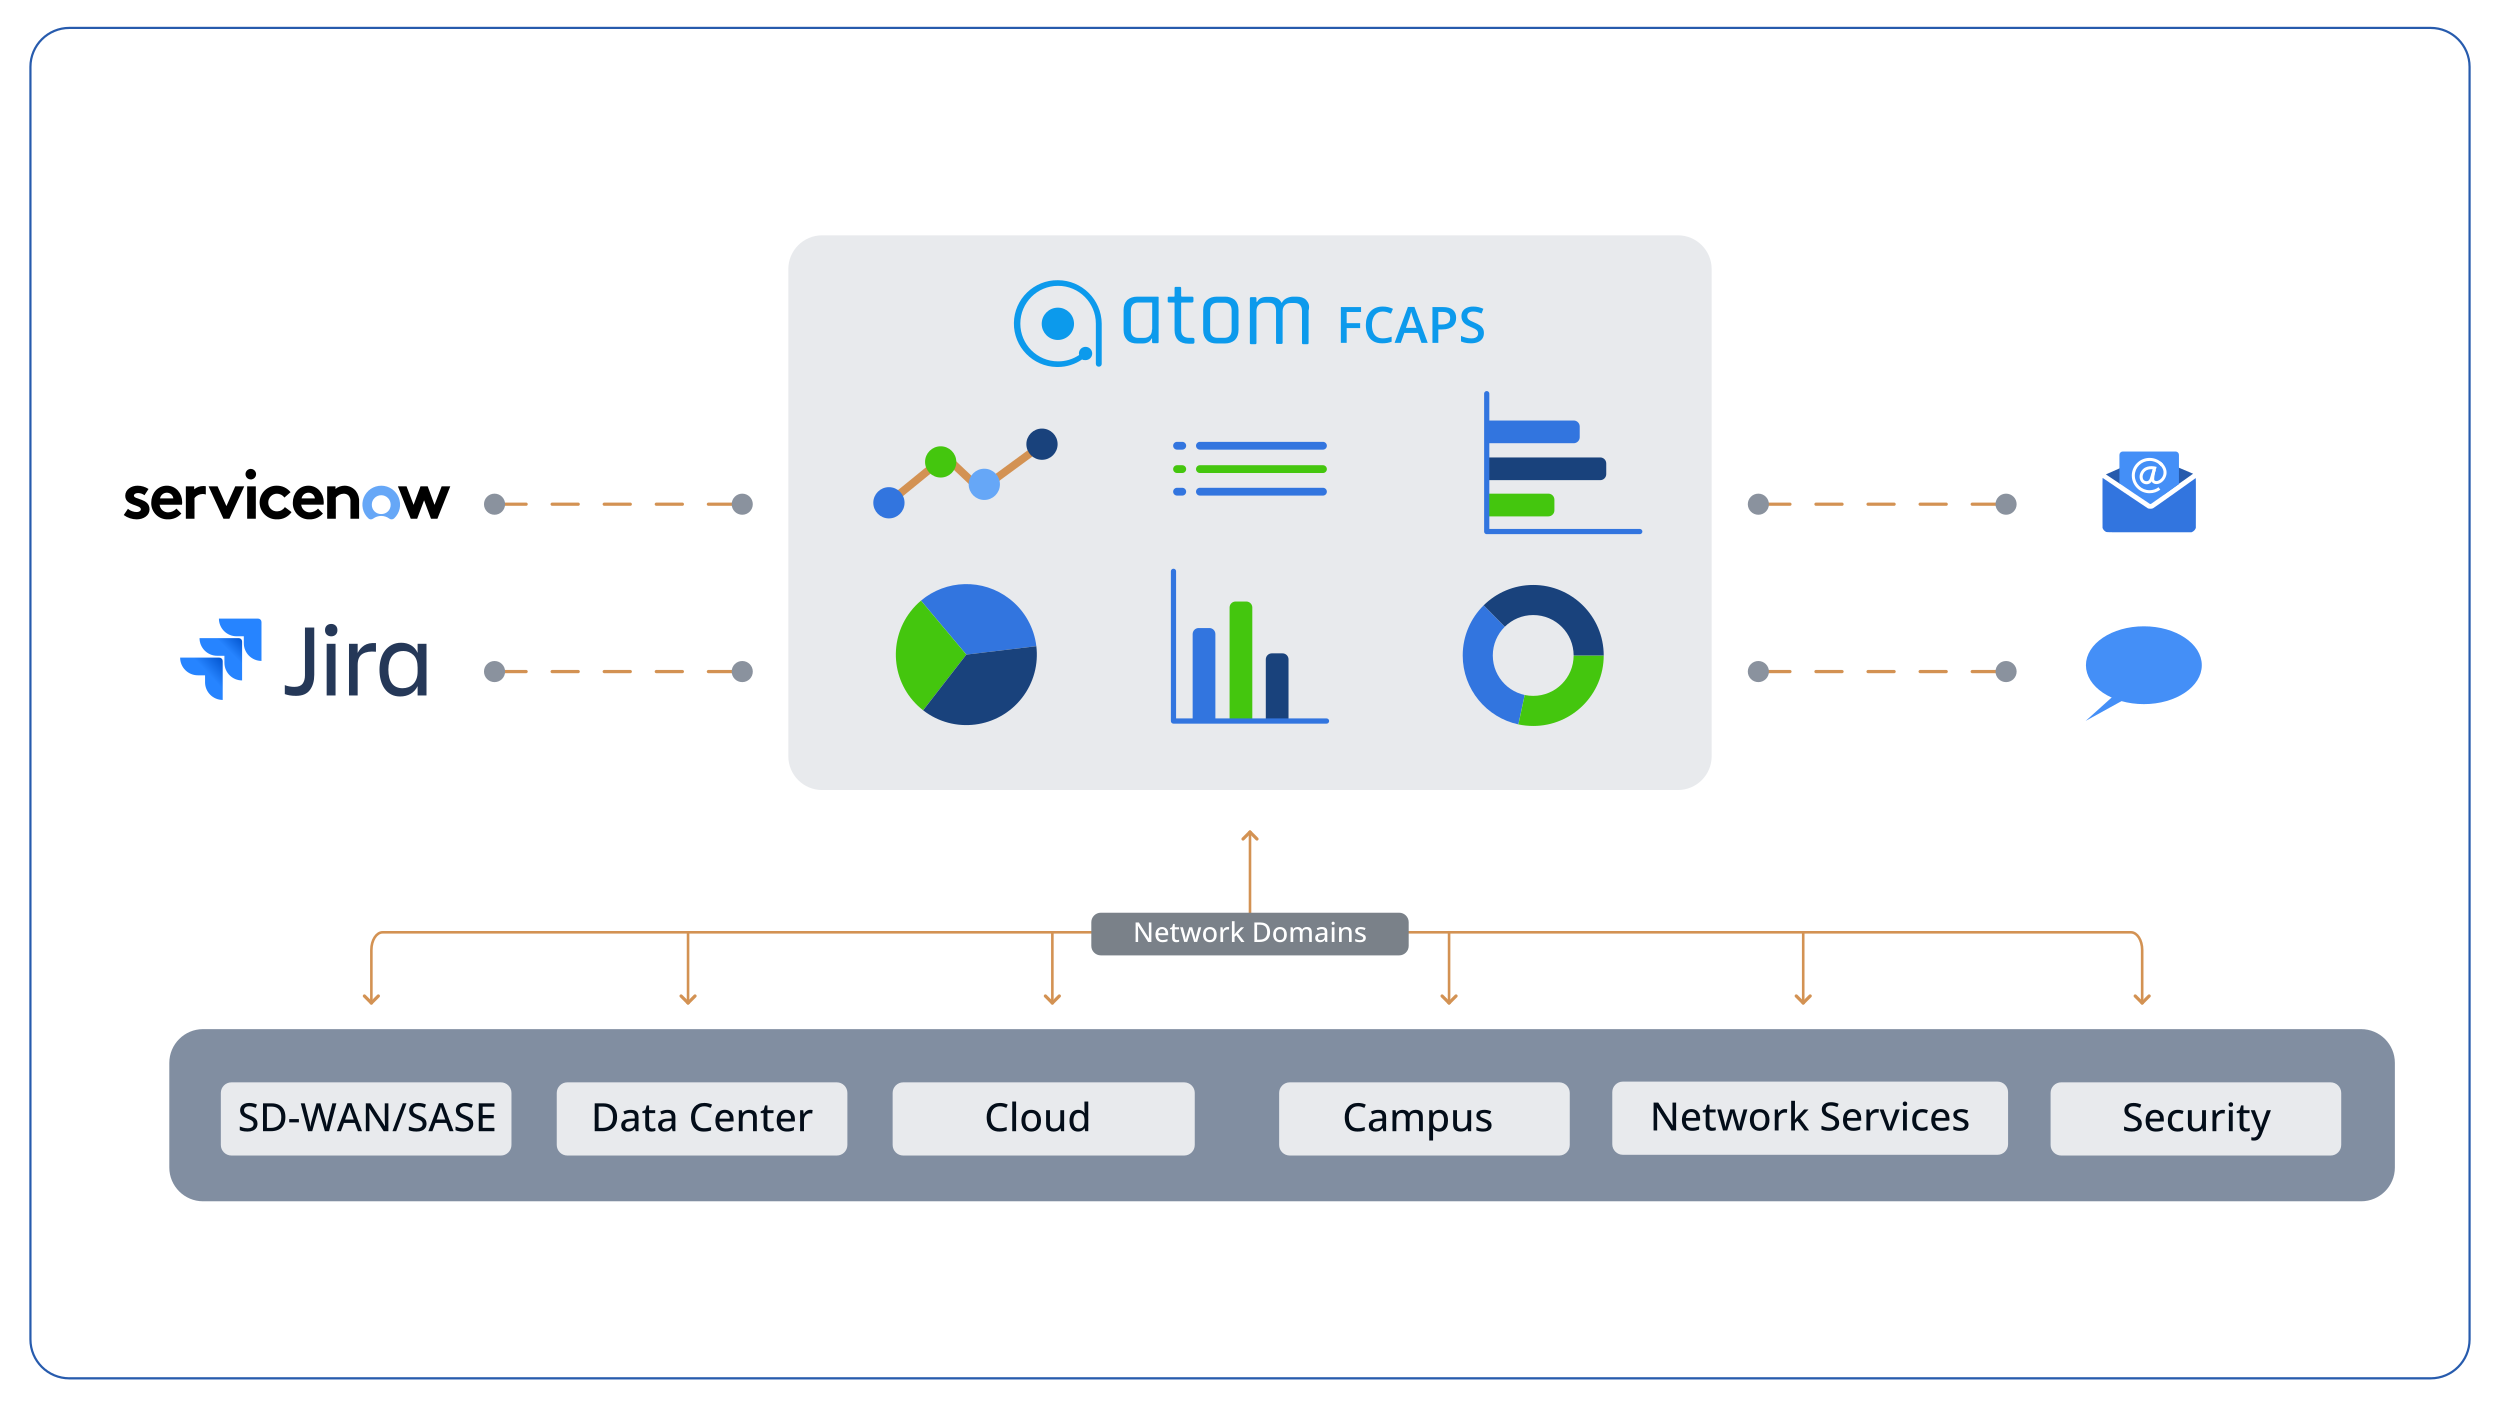 <?xml version="1.0" encoding="UTF-8"?>
<svg xmlns="http://www.w3.org/2000/svg" xmlns:xlink="http://www.w3.org/1999/xlink" version="1.1" x="0px" y="0px" viewBox="0 0 1920 1080" xml:space="preserve"> <g id="ref"> <image overflow="visible" width="6912" height="3456" transform="matrix(0.43 0 0 0.43 291.456 1142.103)"> </image> <image overflow="visible" width="1600" height="144" transform="matrix(0.927 0 0 0.605 -605.847 -181.199)"> </image> <image overflow="visible" width="867" height="847" transform="matrix(1 0 0 1 -1040.398 38.803)"> </image> </g> <g id="Layer_5"> <g> <polyline fill="none" stroke="#D39253" stroke-width="6" stroke-linecap="round" stroke-linejoin="round" stroke-miterlimit="10" points=" 390.729,1451.91 482.771,1376.903 536.777,1427.908 639.107,1352.9 "></polyline> <circle fill="#3275DF" cx="396" cy="1448" r="24"></circle> <circle fill="#448FF7" cx="475.5" cy="1385.239" r="24"></circle> <circle fill="#19427C" cx="542.5" cy="1419.667" r="24"></circle> <circle fill="#19427C" cx="631.107" cy="1358" r="24"></circle> </g> <g> <path fill="#3275DF" d="M1010.036,1486.486c16.351-16.154,26.486-38.584,26.486-63.384c0-42.776-30.146-78.506-70.35-87.118 l-18.752,87.118L1010.036,1486.486z"></path> <path fill="#66A7F7" d="M966.172,1335.983c-6.047-1.295-12.318-1.983-18.752-1.983c-49.209,0-89.101,39.892-89.101,89.101h89.101 L966.172,1335.983z"></path> <path fill="#19427C" d="M947.42,1512.203c24.409,0,46.522-9.819,62.615-25.717l-62.615-63.384h-89.101 C858.319,1472.311,898.211,1512.203,947.42,1512.203z"></path> </g> <g> <path fill="#3275DF" d="M1216,1498.542h-21.333v-82.675c0-2.559,2.074-4.633,4.633-4.633h12.068c2.559,0,4.633,2.074,4.633,4.633 V1498.542z"></path> <path fill="#19427C" d="M1250.667,1498.542h-21.333v-107.576c0-2.559,2.074-4.633,4.633-4.633h12.068 c2.559,0,4.633,2.074,4.633,4.633V1498.542z"></path> <path fill="#66A7F7" d="M1284.667,1498.542h-21.333v-58.91c0-2.559,2.074-4.633,4.633-4.633h12.068 c2.559,0,4.633,2.074,4.633,4.633V1498.542z"></path> <polyline fill="none" stroke="#3275DF" stroke-width="4" stroke-linecap="round" stroke-linejoin="round" stroke-miterlimit="10" points=" 1176.667,1358 1176.667,1498.542 1320.333,1498.542 "></polyline> </g> <g> <line fill="none" stroke="#3275DF" stroke-width="6" stroke-linecap="round" stroke-linejoin="round" stroke-miterlimit="10" x1="1387.569" y1="1311.052" x2="1482.064" y2="1311.052"></line> <line fill="none" stroke="#3275DF" stroke-width="6" stroke-linecap="round" stroke-linejoin="round" stroke-miterlimit="10" x1="1370.004" y1="1311.052" x2="1374.004" y2="1311.052"></line> <line fill="none" stroke="#3275DF" stroke-width="6" stroke-linecap="round" stroke-linejoin="round" stroke-miterlimit="10" x1="1370.004" y1="1329" x2="1374.004" y2="1329"></line> <line fill="none" stroke="#3275DF" stroke-width="6" stroke-linecap="round" stroke-linejoin="round" stroke-miterlimit="10" x1="1370.004" y1="1346.333" x2="1374.004" y2="1346.333"></line> <line fill="none" stroke="#3275DF" stroke-width="6" stroke-linecap="round" stroke-linejoin="round" stroke-miterlimit="10" x1="1387.569" y1="1329" x2="1482.064" y2="1329"></line> <line fill="none" stroke="#3275DF" stroke-width="6" stroke-linecap="round" stroke-linejoin="round" stroke-miterlimit="10" x1="1387.569" y1="1346.333" x2="1482.064" y2="1346.333"></line> </g> <g> <g> <path fill="#3275DF" d="M587.536,1818.486c16.351-16.154,26.486-38.584,26.486-63.384c0-42.776-30.146-78.506-70.35-87.118 l-18.752,87.118L587.536,1818.486z"></path> <path fill="#44C60E" d="M543.672,1667.983c-6.047-1.295-12.318-1.983-18.752-1.983c-49.209,0-89.101,39.892-89.101,89.101h89.101 L543.672,1667.983z"></path> <path fill="#19427C" d="M524.92,1844.203c24.409,0,46.522-9.819,62.615-25.717l-62.615-63.384h-89.101 C435.819,1804.311,475.711,1844.203,524.92,1844.203z"></path> </g> <circle fill="#E8EAED" cx="524.92" cy="1755.101" r="51.08"></circle> </g> </g> <g id="Layer_16"> <rect x="-1" y="-13" fill="#FFFFFF" stroke="#231F20" stroke-miterlimit="10" width="1938" height="1104"></rect> </g> <g id="border"> <path fill="none" stroke="#275BAD" stroke-width="1.7" stroke-miterlimit="10" d="M1866.733,1058.561H53.267 c-16.509,0-29.892-13.383-29.892-29.892V51.331c0-16.509,13.383-29.892,29.892-29.892h1813.466 c16.509,0,29.892,13.383,29.892,29.892v977.338C1896.625,1045.178,1883.242,1058.561,1866.733,1058.561z"></path> </g> <g id="tiles"> <g> <image overflow="visible" opacity="0.34" width="3206" height="2026" transform="matrix(0.24 0 0 0.24 578.4 157.68)"> </image> <g> <path fill="#E8EAED" d="M1288.618,606.743H631.382c-14.329,0-25.945-11.616-25.945-25.945V206.667 c0-14.329,11.616-25.945,25.945-25.945h657.235c14.329,0,25.945,11.616,25.945,25.945v374.131 C1314.562,595.127,1302.947,606.743,1288.618,606.743z"></path> </g> </g> </g> <g id="cloud"> </g> <g id="cloud_text"> </g> <g id="Layer_11"> </g> <g id="Layer_12"> <g> <polyline fill="#275BAD" points="1627.718,371.266 1627.277,370.973 1617.32,364.344 1650.574,349.594 1684.32,363.818 1661.32,380.094 "></polyline> <path fill="#448FF7" d="M1627.718,359.01v12.255l11.498,7.81c6.324,4.291,11.681,7.866,11.905,7.937 c0.323,0.112,0.533,0.098,0.968-0.112c0.308-0.14,5.23-3.59,10.951-7.684l10.39-7.432v-12.508v-9.928 c0-1.433-1.161-2.594-2.594-2.594h-20.262h-20.262c-1.433,0-2.594,1.161-2.594,2.594V359.01z"></path> <path fill="#3275DF" d="M1614.705,386.185l0.042,19.252l0.337,0.729c0.407,0.925,1.557,2.005,2.468,2.37 c0.687,0.266,1.444,0.266,33.092,0.266h32.391l0.659-0.309c0.925-0.421,1.977-1.458,2.37-2.328l0.337-0.729l0.042-19.182 c0.028-15.438,0-19.168-0.14-19.084c-0.098,0.056-7.334,5.216-16.069,11.456s-16.252,11.512-16.686,11.709 c-0.687,0.323-0.982,0.379-2.061,0.379c-1.066,0-1.388-0.056-2.033-0.365c-0.421-0.196-8.343-5.497-17.598-11.779 c-9.255-6.282-16.911-11.47-17.009-11.54C1614.705,366.947,1614.677,370.691,1614.705,386.185z"></path> <g> <g> <path fill="#FFFFFF" d="M1650.891,378.808c-7.541,0-13.674-6.089-13.674-13.575c0-7.483,6.134-13.572,13.674-13.572 c4.115,0,7.97,1.812,10.578,4.971l-1.788,1.477c-2.166-2.625-5.37-4.129-8.79-4.129c-6.262,0-11.356,5.048-11.356,11.254 c0,6.207,5.094,11.256,11.356,11.256c2.498,0,4.867-0.787,6.849-2.277l1.392,1.854 C1656.744,377.86,1653.895,378.808,1650.891,378.808z"></path> </g> <g> <path fill="#FFFFFF" d="M1648.63,371.902C1648.63,371.902,1648.63,371.902,1648.63,371.902c-0.536,0-1.104-0.084-1.687-0.251 c-1.755-0.502-3.083-1.959-3.549-3.899c-0.629-2.611,0.343-5.505,2.535-7.55c1.919-1.788,4.536-2.164,6.394-2.164 c1.557,0,2.721,0.259,2.77,0.271l1.22,0.276l-0.367,1.195c-0.093,0.3-2.267,7.372-2.654,8.476 C1652.491,370.539,1650.749,371.902,1648.63,371.902z M1652.323,360.358c-1.441,0-3.446,0.267-4.813,1.541 c-1.891,1.764-2.202,3.9-1.862,5.311c0.273,1.133,0.977,1.94,1.932,2.212c0.375,0.107,0.729,0.162,1.05,0.162 c1.437,0,2.139-1.139,2.474-2.094c0.275-0.783,1.56-4.935,2.225-7.09C1653.03,360.376,1652.689,360.358,1652.323,360.358z"></path> </g> <g> <path fill="#FFFFFF" d="M1656.165,371.78c-1.18,0-2.271-0.403-3.14-1.187c-1.795-1.62-0.559-7.097,0.337-10.218l2.228,0.64 c-0.993,3.461-1.464,7.218-0.989,7.881c0.859,0.772,1.957,0.622,2.72,0.356c1.75-0.609,3.756-2.614,4.204-5.27 c0.324-1.92-0.057-4.815-3.708-7.703l1.437-1.818c4.781,3.781,4.907,7.83,4.556,9.907c-0.537,3.178-2.892,6.087-5.728,7.074 C1657.432,371.668,1656.786,371.78,1656.165,371.78z"></path> </g> </g> </g> <g> <ellipse fill="#448FF7" cx="1646.488" cy="510.887" rx="44.495" ry="29.887"></ellipse> <polygon fill="#448FF7" points="1624.984,532.774 1601.75,553.667 1644.333,530.167 "></polygon> </g> </g> <g id="Layer_8"> <g> <g> <defs> <rect id="SVGID_1_" x="778.671" y="215.189" width="226.757" height="72.986"></rect> </defs> <clipPath id="SVGID_2_"> <use xlink:href="#SVGID_1_" overflow="visible"></use> </clipPath> <g clip-path="url(#SVGID_2_)"> <path fill="#0C9AEC" d="M812.446,215.189c-18.398-0.22-33.555,14.498-33.775,32.896s14.498,33.5,32.896,33.775 c0.275,0,0.549,0,0.879,0c6.645,0,13.18-2.032,18.617-5.821c0.769,0.549,1.483,0.549,2.636,0.549 c2.801,0,5.107-2.252,5.107-5.107c0-2.801-2.252-5.108-5.107-5.108c-2.801,0-5.107,2.252-5.107,5.108 c0,0.384,0.055,0.769,0.165,1.153c-4.778,3.24-10.434,4.943-16.201,4.888c-15.981,0-28.942-12.961-28.942-28.997 s12.961-28.997,28.997-28.997c16.036,0,28.997,12.961,28.997,28.997v30.864c0,1.263,0.989,2.252,2.252,2.252 c1.208,0.055,2.252-0.934,2.252-2.142c0-0.055,0-0.11,0-0.11v-30.864C845.891,230.072,830.898,215.189,812.446,215.189z"></path> <path fill="#0C9AEC" d="M812.445,261.1c6.855,0,12.411-5.557,12.411-12.411s-5.557-12.411-12.411-12.411 c-6.855,0-12.411,5.557-12.411,12.411S805.591,261.1,812.445,261.1z"></path> <path fill="#0C9AEC" d="M888.892,227.82H873.46c-3.185,0-5.821,0.934-7.743,2.636c-1.867,1.867-2.801,4.503-2.801,7.743v15.212 c0,3.405,0.934,5.821,2.801,7.743c1.867,1.922,4.503,2.636,7.743,2.636h3.789c3.789,0,6.041-1.318,7.139-3.789h0.384v2.636 c-0.055,0.494,0.33,0.934,0.824,0.934c0.055,0,0.055,0,0.11,0h3.185c0.494,0.055,0.934-0.329,0.934-0.824 c0-0.055,0-0.055,0-0.11V228.37C889.99,228.205,889.825,227.82,888.892,227.82z M884.718,253.083 c0,2.087-0.549,3.734-1.703,4.723c-1.153,1.153-2.636,1.702-4.888,1.702h-3.789c-3.954,0-5.821-2.087-5.821-6.206v-14.773 c0-4.119,1.867-6.206,5.821-6.206h9.995c0.549,0,0.549,0.22,0.549,0.549v20.155L884.718,253.083z"></path> <path fill="#0C9AEC" d="M915.966,259.453h-2.636c-4.174,0-6.206-2.087-6.206-6.041v-20.539c0-0.549,0.384-0.549,0.769-0.549 h7.524c0.549,0.055,1.043-0.384,1.153-0.934v-2.636c0-0.549-0.384-0.934-1.153-0.934h-7.524c-0.549,0-0.769-0.165-0.769-0.549 v-6.041c0.055-0.494-0.329-0.934-0.824-0.934c-0.055,0-0.055,0-0.11,0h-3.185c-0.494-0.055-0.934,0.33-0.934,0.824 c0,0.055,0,0.055,0,0.11v6.041c0,0.549-0.22,0.549-0.549,0.549h-3.789c-0.494-0.055-0.934,0.33-0.934,0.824 c0,0.055,0,0.055,0,0.11v2.636c0,0.494,0.329,0.879,0.824,0.934c0.055,0,0.055,0,0.11,0h3.789c0.549,0,0.549,0.22,0.549,0.549 v20.759c0,3.185,0.934,5.821,2.801,7.689c1.867,1.702,4.503,2.636,7.908,2.636h3.405c0.549,0.055,1.043-0.384,1.153-0.934 v-2.636C917.12,259.783,916.57,259.398,915.966,259.453z"></path> <path fill="#0C9AEC" d="M940.624,227.82h-6.041c-3.185,0-5.821,0.934-7.743,2.636c-1.867,1.867-2.801,4.503-2.801,7.689v15.267 c0,3.405,0.934,5.821,2.801,7.743c1.867,1.922,4.503,2.636,7.743,2.636h6.041c3.185,0,5.821-0.934,7.743-2.636 c1.867-1.867,2.801-4.503,2.801-7.743v-15.267c0-3.405-0.934-5.821-2.801-7.743C946.226,228.644,943.48,227.71,940.624,227.82z M945.897,253.412c0,3.954-1.867,6.041-5.821,6.041h-4.888c-3.954,0-5.821-2.087-5.821-6.041v-14.883 c0-3.954,1.867-6.041,5.821-6.041h4.888c3.954,0,5.821,2.087,5.821,6.041V253.412z"></path> <path fill="#0C9AEC" d="M1003.176,230.456c-1.702-1.867-4.339-2.636-7.524-2.636h-2.636c-1.757,0.055-3.515,0.494-5.107,1.318 c-1.538,0.769-2.801,2.032-3.57,3.57c-1.483-3.185-4.503-4.723-8.677-4.723h-2.636c-3.789,0-6.206,1.318-7.524,3.789h-0.549 v-2.636c0.055-0.494-0.33-0.934-0.824-0.934c-0.055,0-0.055,0-0.11,0h-3.185c-0.494-0.055-0.934,0.33-0.934,0.824 c0,0.055,0,0.055,0,0.11v34.269c-0.055,0.494,0.33,0.934,0.824,0.934c0.055,0,0.055,0,0.11,0h3.185 c0.494,0.055,0.934-0.329,0.934-0.824c0-0.055,0-0.055,0-0.11v-24.493c0-2.087,0.549-3.734,1.702-4.723 c1.153-1.153,2.636-1.702,4.888-1.702h2.636c3.954,0,5.821,2.087,5.821,6.206v24.493c-0.055,0.494,0.33,0.934,0.824,0.934 c0.055,0,0.055,0,0.11,0h3.185c0.494,0.055,0.934-0.33,0.934-0.824c0-0.055,0-0.055,0-0.11v-23.889 c0-2.087,0.549-3.789,1.702-4.888c1.153-1.318,2.801-1.702,4.888-1.702h2.471c3.954,0,5.821,2.087,5.821,6.206v24.493 c-0.055,0.494,0.329,0.934,0.824,0.934c0.055,0,0.055,0,0.11,0h3.185c0.494,0.055,0.934-0.329,0.934-0.824 c0-0.055,0-0.055,0-0.11v-24.878C1005.977,234.96,1005.043,232.543,1003.176,230.456z"></path> </g> </g> <g> <path fill="#0C9AEC" d="M1034.251,263.3h-4.473v-27.474h15.522v3.796h-11.05v8.569h10.335v3.777h-10.335V263.3z"></path> <path fill="#0C9AEC" d="M1061.987,239.265c-1.315,0-2.489,0.238-3.523,0.714c-1.033,0.477-1.907,1.162-2.621,2.058 c-0.715,0.896-1.26,1.98-1.635,3.251c-0.376,1.271-0.564,2.703-0.564,4.294c0,2.13,0.301,3.962,0.902,5.497 s1.516,2.712,2.743,3.533c1.229,0.82,2.781,1.23,4.661,1.23c1.165,0,2.299-0.112,3.401-0.338s2.242-0.533,3.42-0.921v3.833 c-1.115,0.439-2.242,0.758-3.383,0.958c-1.14,0.2-2.455,0.301-3.946,0.301c-2.807,0-5.134-0.583-6.981-1.748 c-1.848-1.165-3.226-2.806-4.134-4.923s-1.362-4.598-1.362-7.442c0-2.079,0.288-3.984,0.864-5.713 c0.576-1.729,1.415-3.223,2.518-4.482c1.103-1.259,2.465-2.229,4.088-2.913c1.622-0.683,3.479-1.024,5.572-1.024 c1.378,0,2.733,0.154,4.068,0.46c1.334,0.307,2.571,0.743,3.711,1.306l-1.578,3.721c-0.952-0.451-1.948-0.839-2.988-1.166 C1064.18,239.428,1063.103,239.265,1061.987,239.265z"></path> <path fill="#0C9AEC" d="M1091.698,263.3l-2.688-7.63h-10.505l-2.687,7.63h-4.755l10.223-27.587h4.999l10.204,27.587H1091.698z M1087.846,251.799l-2.612-7.517c-0.1-0.326-0.244-0.786-0.432-1.381c-0.188-0.595-0.376-1.203-0.563-1.823 c-0.188-0.62-0.345-1.143-0.471-1.569c-0.125,0.514-0.278,1.087-0.46,1.72c-0.182,0.632-0.357,1.225-0.526,1.776 s-0.298,0.977-0.385,1.278l-2.631,7.517H1087.846z"></path> <path fill="#0C9AEC" d="M1108.104,235.826c3.545,0,6.133,0.727,7.762,2.18c1.628,1.454,2.442,3.489,2.442,6.107 c0,1.19-0.185,2.321-0.554,3.392c-0.37,1.071-0.975,2.017-1.813,2.838c-0.84,0.82-1.945,1.469-3.317,1.945 s-3.061,0.714-5.064,0.714h-2.932V263.3h-4.51v-27.474H1108.104z M1107.804,239.565h-3.176v9.678h2.462 c1.416,0,2.618-0.166,3.608-0.498c0.989-0.332,1.741-0.861,2.255-1.588s0.771-1.685,0.771-2.875c0-1.591-0.479-2.775-1.438-3.552 C1111.327,239.954,1109.833,239.565,1107.804,239.565z"></path> <path fill="#0C9AEC" d="M1139.638,255.821c0,1.629-0.397,3.032-1.193,4.209c-0.796,1.178-1.936,2.08-3.42,2.706 c-1.484,0.626-3.255,0.94-5.309,0.94c-1.003,0-1.961-0.057-2.876-0.169c-0.914-0.113-1.775-0.278-2.584-0.498 c-0.808-0.219-1.544-0.485-2.208-0.798v-4.247c1.115,0.488,2.361,0.93,3.74,1.325c1.378,0.395,2.781,0.592,4.209,0.592 c1.165,0,2.133-0.153,2.903-0.46s1.344-0.746,1.72-1.316c0.376-0.57,0.563-1.237,0.563-2.001c0-0.814-0.219-1.503-0.657-2.067 c-0.438-0.563-1.1-1.081-1.982-1.55c-0.884-0.47-1.989-0.974-3.317-1.513c-0.901-0.363-1.764-0.777-2.584-1.24 s-1.55-1.008-2.189-1.635c-0.639-0.626-1.143-1.369-1.513-2.227c-0.369-0.858-0.554-1.87-0.554-3.035 c0-1.553,0.372-2.881,1.118-3.984c0.745-1.102,1.797-1.948,3.157-2.537c1.358-0.588,2.946-0.883,4.764-0.883 c1.44,0,2.797,0.15,4.068,0.451s2.521,0.727,3.749,1.278l-1.429,3.627c-1.127-0.463-2.221-0.833-3.279-1.109 c-1.059-0.275-2.139-0.413-3.241-0.413c-0.952,0-1.761,0.144-2.424,0.432c-0.664,0.288-1.169,0.692-1.513,1.212 c-0.345,0.52-0.518,1.137-0.518,1.851c0,0.802,0.197,1.475,0.593,2.02c0.395,0.545,1.008,1.043,1.841,1.494 c0.833,0.451,1.908,0.952,3.224,1.503c1.516,0.626,2.803,1.284,3.861,1.973c1.059,0.689,1.87,1.513,2.434,2.471 S1139.638,254.38,1139.638,255.821z"></path> </g> </g> </g> <g id="multi"> </g> <g id="lines2"> <g display="none"> <path display="inline" fill="none" stroke="#D39253" stroke-width="2.5" stroke-linecap="round" stroke-linejoin="round" stroke-miterlimit="10" d=" M812.439,638.6l0.742-7.524"></path> <path display="inline" fill="none" stroke="#D39253" stroke-width="2.5" stroke-linecap="round" stroke-linejoin="round" stroke-miterlimit="10" d=" M805.656,630.335l7.524,0.742"></path> </g> <g display="none"> <path display="inline" fill="none" stroke="#D39253" stroke-width="2.5" stroke-linecap="round" stroke-linejoin="round" stroke-miterlimit="10" d=" M891.293,639.225l-3.04-6.923"></path> <path display="inline" fill="none" stroke="#D39253" stroke-width="2.5" stroke-linecap="round" stroke-linejoin="round" stroke-miterlimit="10" d=" M881.33,635.342l6.923-3.04"></path> </g> <g display="none"> <path display="inline" fill="none" stroke="#D39253" stroke-width="2.5" stroke-linecap="round" stroke-linejoin="round" stroke-miterlimit="10" d=" M1046.404,632.595l-6.983-2.899"></path> <path display="inline" fill="none" stroke="#D39253" stroke-width="2.5" stroke-linecap="round" stroke-linejoin="round" stroke-miterlimit="10" d=" M1036.522,636.68l2.899-6.983"></path> </g> <g display="none"> <path display="inline" fill="none" stroke="#D39253" stroke-width="2.5" stroke-linecap="round" stroke-linejoin="round" stroke-miterlimit="10" d=" M1122.705,629.962l-7.503,0.933"></path> <path display="inline" fill="none" stroke="#D39253" stroke-width="2.5" stroke-linecap="round" stroke-linejoin="round" stroke-miterlimit="10" d=" M1116.135,638.398l-0.933-7.503"></path> </g> <line display="none" fill="none" stroke="#D39253" stroke-width="2.5" stroke-linecap="round" stroke-linejoin="round" stroke-miterlimit="10" x1="811.598" y1="632.41" x2="466.615" y2="830.192"></line> <line display="none" fill="none" stroke="#D39253" stroke-width="2.5" stroke-linecap="round" stroke-linejoin="round" stroke-miterlimit="10" x1="888.094" y1="632.41" x2="823.597" y2="830.192"></line> <line display="none" fill="none" stroke="#D39253" stroke-width="2.5" stroke-linecap="round" stroke-linejoin="round" stroke-miterlimit="10" x1="1117.169" y1="632.41" x2="1462.151" y2="830.192"></line> <line display="none" fill="none" stroke="#D39253" stroke-width="2.5" stroke-linecap="round" stroke-linejoin="round" stroke-miterlimit="10" x1="1040.673" y1="632.41" x2="1105.169" y2="830.192"></line> <line fill="none" stroke="#D39253" stroke-width="2.5" stroke-linecap="round" stroke-linejoin="round" stroke-miterlimit="10" stroke-dasharray="20" x1="1354.673" y1="387.229" x2="1540.663" y2="387.229"></line> <line fill="none" stroke="#D39253" stroke-width="2.5" stroke-linecap="round" stroke-linejoin="round" stroke-miterlimit="10" stroke-dasharray="20" x1="1354.673" y1="515.763" x2="1540.663" y2="515.763"></line> <circle fill="#8A929E" cx="1350.423" cy="387.229" r="8.108"></circle> <circle fill="#8A929E" cx="1350.423" cy="515.763" r="8.108"></circle> <circle fill="#8A929E" cx="1540.663" cy="515.763" r="8.108"></circle> <circle fill="#8A929E" cx="1540.663" cy="387.229" r="8.108"></circle> <line fill="none" stroke="#D39253" stroke-width="2.5" stroke-linecap="round" stroke-linejoin="round" stroke-miterlimit="10" stroke-dasharray="20" x1="384.053" y1="387.229" x2="570.044" y2="387.229"></line> <line fill="none" stroke="#D39253" stroke-width="2.5" stroke-linecap="round" stroke-linejoin="round" stroke-miterlimit="10" stroke-dasharray="20" x1="384.053" y1="515.763" x2="570.044" y2="515.763"></line> <circle fill="#8A929E" cx="379.803" cy="387.229" r="8.108"></circle> <circle fill="#8A929E" cx="570.044" cy="387.229" r="8.108"></circle> <circle fill="#8A929E" cx="379.803" cy="515.763" r="8.108"></circle> <circle fill="#8A929E" cx="570.044" cy="515.763" r="8.108"></circle> </g> <g id="lines_1_"> <path fill="none" stroke="#D39253" stroke-width="2" stroke-linecap="round" stroke-linejoin="round" stroke-miterlimit="10" d=" M285.213,769.014V729.55c0-7.476,3.866-13.537,8.635-13.537h1342.71c4.769,0,8.635,6.061,8.635,13.537v39.464"></path> <line fill="none" stroke="#D39253" stroke-width="2" stroke-linecap="round" stroke-linejoin="round" stroke-miterlimit="10" x1="528.422" y1="716.013" x2="528.422" y2="769.014"></line> <line fill="none" stroke="#D39253" stroke-width="2" stroke-linecap="round" stroke-linejoin="round" stroke-miterlimit="10" x1="808.211" y1="716.013" x2="808.211" y2="769.014"></line> <line fill="none" stroke="#D39253" stroke-width="2" stroke-linecap="round" stroke-linejoin="round" stroke-miterlimit="10" x1="1112.882" y1="715.927" x2="1112.882" y2="769.014"></line> <line fill="none" stroke="#D39253" stroke-width="2" stroke-linecap="round" stroke-linejoin="round" stroke-miterlimit="10" x1="960" y1="640.875" x2="960" y2="723.018"></line> <line fill="none" stroke="#D39253" stroke-width="2" stroke-linecap="round" stroke-linejoin="round" stroke-miterlimit="10" x1="1384.871" y1="716.013" x2="1384.871" y2="769"></line> <path fill="#7A8189" d="M1074.549,733.735H845.451c-4.048,0-7.33-3.282-7.33-7.33v-18.114c0-4.048,3.282-7.33,7.33-7.33h229.098 c4.048,0,7.33,3.282,7.33,7.33v18.114C1081.879,730.453,1078.597,733.735,1074.549,733.735z"></path> <g> <path fill="#FFFFFF" d="M884.265,723.434h-2.522l-7.762-12.284h-0.082c0.02,0.369,0.044,0.774,0.071,1.215 c0.027,0.441,0.05,0.902,0.066,1.385c0.018,0.481,0.029,0.969,0.036,1.461v8.224h-1.928v-14.991h2.502l7.731,12.223h0.071 c-0.014-0.301-0.03-0.674-0.051-1.118s-0.039-0.914-0.057-1.409c-0.017-0.496-0.025-0.966-0.025-1.41v-8.285h1.948V723.434z"></path> <path fill="#FFFFFF" d="M892.447,711.929c0.984,0,1.828,0.21,2.532,0.631c0.704,0.42,1.244,1.013,1.62,1.778 s0.564,1.668,0.564,2.707v1.169h-7.67c0.02,1.21,0.331,2.139,0.933,2.784c0.602,0.646,1.446,0.969,2.532,0.969 c0.719,0,1.357-0.068,1.918-0.205s1.142-0.338,1.743-0.604v1.732c-0.567,0.26-1.137,0.45-1.707,0.569 c-0.571,0.119-1.253,0.18-2.046,0.18c-1.094,0-2.053-0.219-2.876-0.656c-0.824-0.438-1.465-1.085-1.923-1.943 c-0.458-0.857-0.688-1.916-0.688-3.174c0-1.244,0.209-2.309,0.626-3.193c0.417-0.886,1.005-1.564,1.764-2.036 S891.422,711.929,892.447,711.929z M892.437,713.528c-0.834,0-1.504,0.271-2.01,0.815c-0.506,0.543-0.804,1.32-0.892,2.332h5.557 c-0.007-0.622-0.105-1.169-0.297-1.641s-0.48-0.841-0.866-1.107C893.542,713.661,893.045,713.528,892.437,713.528z"></path> <path fill="#FFFFFF" d="M903.901,721.967c0.293,0,0.591-0.025,0.892-0.076c0.301-0.052,0.561-0.118,0.779-0.2v1.579 c-0.232,0.103-0.542,0.189-0.928,0.262c-0.387,0.071-0.781,0.107-1.185,0.107c-0.615,0-1.173-0.106-1.672-0.318 s-0.896-0.574-1.194-1.087c-0.297-0.513-0.446-1.224-0.446-2.133v-6.378h-1.568v-0.953l1.641-0.759l0.729-2.44h1.271v2.563h3.271 v1.589h-3.271v6.348c0,0.636,0.151,1.11,0.456,1.425C902.979,721.81,903.388,721.967,903.901,721.967z"></path> <path fill="#FFFFFF" d="M917.077,723.413l-1.723-5.906c-0.075-0.267-0.155-0.561-0.241-0.882 c-0.085-0.321-0.169-0.643-0.251-0.964s-0.155-0.62-0.221-0.897c-0.064-0.276-0.114-0.501-0.148-0.672h-0.082 c-0.034,0.171-0.082,0.396-0.144,0.672c-0.062,0.277-0.132,0.578-0.21,0.902c-0.079,0.325-0.161,0.651-0.246,0.979 c-0.086,0.328-0.169,0.625-0.251,0.892l-1.805,5.876h-2.277l-3.137-11.29h2.102l1.549,5.917c0.102,0.396,0.201,0.807,0.297,1.23 s0.178,0.823,0.246,1.199s0.119,0.697,0.154,0.964h0.082c0.033-0.178,0.076-0.397,0.128-0.661c0.051-0.263,0.107-0.54,0.169-0.83 c0.062-0.291,0.128-0.573,0.2-0.847c0.071-0.273,0.138-0.513,0.2-0.718l1.906-6.255h2.236l1.835,6.245 c0.089,0.301,0.181,0.638,0.276,1.01c0.096,0.373,0.182,0.74,0.257,1.103s0.126,0.673,0.153,0.933h0.082 c0.027-0.232,0.079-0.533,0.154-0.902s0.16-0.771,0.256-1.204c0.096-0.435,0.198-0.856,0.309-1.267l1.568-5.917h2.071 l-3.158,11.29H917.077z"></path> <path fill="#FFFFFF" d="M934.437,717.763c0,0.93-0.121,1.759-0.364,2.487c-0.242,0.728-0.595,1.343-1.056,1.846 c-0.462,0.502-1.018,0.885-1.667,1.148c-0.649,0.263-1.384,0.395-2.204,0.395c-0.766,0-1.468-0.132-2.107-0.395 c-0.639-0.264-1.191-0.646-1.655-1.148c-0.466-0.503-0.824-1.118-1.077-1.846c-0.253-0.729-0.38-1.558-0.38-2.487 c0-1.237,0.212-2.291,0.637-3.163c0.423-0.871,1.03-1.534,1.819-1.989c0.79-0.454,1.731-0.682,2.825-0.682 c1.039,0,1.951,0.229,2.738,0.687c0.785,0.458,1.397,1.121,1.835,1.989S934.437,716.525,934.437,717.763z M926.039,717.763 c0,0.868,0.11,1.615,0.333,2.241c0.222,0.625,0.563,1.105,1.025,1.44c0.461,0.335,1.058,0.502,1.789,0.502 c0.718,0,1.309-0.167,1.774-0.502c0.464-0.335,0.806-0.815,1.025-1.44c0.218-0.626,0.328-1.373,0.328-2.241 c0-0.861-0.11-1.6-0.328-2.215c-0.22-0.615-0.56-1.087-1.021-1.415c-0.462-0.328-1.062-0.492-1.8-0.492 c-1.08,0-1.871,0.361-2.374,1.082C926.29,715.444,926.039,716.457,926.039,717.763z"></path> <path fill="#FFFFFF" d="M942.722,711.929c0.205,0,0.428,0.012,0.667,0.036c0.239,0.023,0.444,0.053,0.615,0.087l-0.216,1.917 c-0.164-0.041-0.354-0.075-0.568-0.103c-0.216-0.027-0.416-0.041-0.6-0.041c-0.438,0-0.855,0.082-1.252,0.246 s-0.745,0.402-1.045,0.713c-0.302,0.312-0.537,0.69-0.708,1.139c-0.171,0.447-0.257,0.958-0.257,1.532v5.979h-2.07v-11.3h1.66 l0.246,2.04h0.093c0.232-0.41,0.515-0.786,0.846-1.128c0.332-0.342,0.715-0.613,1.148-0.814 C941.716,712.029,942.195,711.929,942.722,711.929z"></path> <path fill="#FFFFFF" d="M948.157,707.479v7.998c0,0.314-0.013,0.672-0.036,1.071c-0.024,0.4-0.046,0.768-0.067,1.103h0.072 c0.157-0.205,0.367-0.476,0.631-0.811c0.263-0.335,0.497-0.618,0.702-0.851l3.609-3.855h2.379l-4.532,4.85l4.85,6.45h-2.439 l-3.805-5.158l-1.363,1.21v3.948h-2.051v-15.955H948.157z"></path> <path fill="#FFFFFF" d="M975.392,715.794c0,1.688-0.312,3.099-0.933,4.23c-0.623,1.131-1.523,1.982-2.702,2.553 c-1.18,0.571-2.61,0.856-4.292,0.856h-4.111v-14.991h4.573c1.531,0,2.854,0.278,3.968,0.836c1.114,0.557,1.976,1.381,2.584,2.471 C975.087,712.84,975.392,714.188,975.392,715.794z M973.188,715.855c0-1.285-0.209-2.345-0.626-3.179s-1.029-1.454-1.835-1.86 c-0.808-0.407-1.795-0.61-2.964-0.61h-2.308v11.443h1.938c1.935,0,3.384-0.485,4.348-1.456S973.188,717.776,973.188,715.855z"></path> <path fill="#FFFFFF" d="M988.29,717.763c0,0.93-0.121,1.759-0.364,2.487c-0.242,0.728-0.595,1.343-1.056,1.846 c-0.462,0.502-1.018,0.885-1.667,1.148c-0.649,0.263-1.384,0.395-2.204,0.395c-0.766,0-1.468-0.132-2.107-0.395 c-0.639-0.264-1.191-0.646-1.655-1.148c-0.466-0.503-0.824-1.118-1.077-1.846c-0.253-0.729-0.38-1.558-0.38-2.487 c0-1.237,0.212-2.291,0.637-3.163c0.423-0.871,1.03-1.534,1.819-1.989c0.79-0.454,1.731-0.682,2.825-0.682 c1.039,0,1.951,0.229,2.738,0.687c0.785,0.458,1.397,1.121,1.835,1.989S988.29,716.525,988.29,717.763z M979.893,717.763 c0,0.868,0.11,1.615,0.333,2.241c0.222,0.625,0.563,1.105,1.025,1.44c0.461,0.335,1.058,0.502,1.789,0.502 c0.718,0,1.309-0.167,1.774-0.502c0.464-0.335,0.806-0.815,1.025-1.44c0.218-0.626,0.328-1.373,0.328-2.241 c0-0.861-0.11-1.6-0.328-2.215c-0.22-0.615-0.56-1.087-1.021-1.415c-0.462-0.328-1.062-0.492-1.8-0.492 c-1.08,0-1.871,0.361-2.374,1.082C980.144,715.444,979.893,716.457,979.893,717.763z"></path> <path fill="#FFFFFF" d="M1003.661,711.929c1.251,0,2.196,0.326,2.835,0.979c0.64,0.652,0.959,1.696,0.959,3.132v7.394h-2.04 v-7.137c0-0.889-0.184-1.556-0.549-2c-0.366-0.444-0.911-0.666-1.636-0.666c-1.025,0-1.766,0.31-2.22,0.928 c-0.455,0.619-0.682,1.526-0.682,2.723v6.152h-2.051v-7.137c0-0.595-0.082-1.089-0.246-1.481 c-0.164-0.394-0.407-0.689-0.729-0.888s-0.729-0.297-1.221-0.297c-0.704,0-1.266,0.152-1.687,0.456 c-0.42,0.305-0.725,0.754-0.912,1.349c-0.188,0.595-0.282,1.322-0.282,2.184v5.814h-2.061v-11.3h1.63l0.298,1.559h0.112 c0.226-0.39,0.511-0.715,0.856-0.975c0.345-0.26,0.729-0.456,1.153-0.589c0.424-0.134,0.872-0.2,1.343-0.2 c0.848,0,1.563,0.153,2.144,0.461s1.008,0.776,1.282,1.405h0.133c0.362-0.636,0.863-1.105,1.502-1.41 C1002.234,712.081,1002.923,711.929,1003.661,711.929z"></path> <path fill="#FFFFFF" d="M1015.207,711.938c1.395,0,2.438,0.31,3.128,0.929c0.69,0.618,1.036,1.594,1.036,2.927v7.64h-1.477 l-0.4-1.641h-0.082c-0.314,0.41-0.643,0.752-0.984,1.025s-0.736,0.479-1.185,0.615c-0.447,0.137-0.993,0.205-1.636,0.205 c-0.684,0-1.291-0.123-1.824-0.369s-0.952-0.617-1.257-1.112c-0.304-0.496-0.456-1.127-0.456-1.893 c0-1.148,0.441-2.02,1.322-2.614c0.883-0.595,2.219-0.92,4.01-0.975l1.948-0.082v-0.636c0-0.882-0.196-1.504-0.59-1.866 c-0.393-0.362-0.941-0.543-1.646-0.543c-0.581,0-1.139,0.084-1.672,0.251c-0.533,0.168-1.045,0.367-1.537,0.6l-0.656-1.497 c0.533-0.273,1.14-0.502,1.819-0.687C1013.75,712.031,1014.462,711.938,1015.207,711.938z M1017.33,717.947l-1.579,0.072 c-1.306,0.048-2.224,0.265-2.753,0.651c-0.53,0.386-0.795,0.924-0.795,1.614c0,0.602,0.181,1.043,0.543,1.323 s0.842,0.42,1.436,0.42c0.916,0,1.67-0.258,2.262-0.773c0.591-0.517,0.887-1.28,0.887-2.292V717.947z"></path> <path fill="#FFFFFF" d="M1023.851,707.857c0.328,0,0.61,0.096,0.847,0.287c0.235,0.191,0.354,0.503,0.354,0.934 s-0.118,0.743-0.354,0.938c-0.236,0.194-0.519,0.292-0.847,0.292c-0.335,0-0.616-0.098-0.846-0.292 c-0.229-0.195-0.344-0.508-0.344-0.938s0.115-0.742,0.344-0.934C1023.234,707.953,1023.516,707.857,1023.851,707.857z M1024.866,712.134v11.3h-2.061v-11.3H1024.866z"></path> <path fill="#FFFFFF" d="M1034.003,711.929c1.305,0,2.309,0.328,3.009,0.984c0.701,0.656,1.052,1.709,1.052,3.158v7.362h-2.041 v-7.086c0-0.902-0.198-1.58-0.595-2.035c-0.396-0.454-1.005-0.682-1.825-0.682c-1.169,0-1.987,0.345-2.456,1.035 c-0.468,0.69-0.702,1.692-0.702,3.005v5.763h-2.061v-11.3h1.63l0.298,1.589h0.112c0.239-0.396,0.544-0.728,0.913-0.994 s0.78-0.467,1.235-0.6C1033.026,711.995,1033.503,711.929,1034.003,711.929z"></path> <path fill="#FFFFFF" d="M1048.952,720.275c0,0.731-0.18,1.349-0.538,1.851c-0.359,0.503-0.881,0.88-1.564,1.133 s-1.504,0.38-2.461,0.38c-0.793,0-1.477-0.061-2.051-0.18s-1.094-0.292-1.559-0.518v-1.825c0.499,0.239,1.077,0.451,1.733,0.636 s1.299,0.276,1.928,0.276c0.882,0,1.52-0.14,1.912-0.42c0.394-0.28,0.59-0.66,0.59-1.139c0-0.28-0.079-0.527-0.235-0.743 c-0.158-0.215-0.433-0.431-0.826-0.646c-0.393-0.216-0.955-0.464-1.687-0.744c-0.718-0.28-1.331-0.561-1.841-0.841 c-0.509-0.28-0.896-0.618-1.164-1.015c-0.266-0.396-0.399-0.909-0.399-1.538c0-0.978,0.392-1.725,1.174-2.24 c0.783-0.517,1.816-0.774,3.103-0.774c0.683,0,1.327,0.068,1.933,0.205c0.604,0.137,1.185,0.328,1.737,0.574l-0.666,1.589 c-0.492-0.212-0.998-0.388-1.518-0.527c-0.52-0.141-1.05-0.211-1.59-0.211c-0.704,0-1.242,0.113-1.614,0.339 c-0.373,0.226-0.56,0.536-0.56,0.933c0,0.308,0.088,0.564,0.262,0.77c0.175,0.205,0.467,0.405,0.877,0.6 c0.41,0.195,0.964,0.426,1.661,0.692c0.69,0.26,1.287,0.529,1.789,0.81c0.503,0.28,0.891,0.622,1.164,1.025 S1048.952,719.646,1048.952,720.275z"></path> </g> <g> <path fill="none" stroke="#D39253" stroke-width="2.5" stroke-linecap="round" stroke-linejoin="round" stroke-miterlimit="10" d=" M965.346,644.348L960,639.002"></path> <path fill="none" stroke="#D39253" stroke-width="2.5" stroke-linecap="round" stroke-linejoin="round" stroke-miterlimit="10" d=" M954.654,644.348l5.346-5.346"></path> </g> <g> <path fill="none" stroke="#D39253" stroke-width="2.5" stroke-linecap="round" stroke-linejoin="round" stroke-miterlimit="10" d=" M802.864,764.921l5.346,5.346"></path> <path fill="none" stroke="#D39253" stroke-width="2.5" stroke-linecap="round" stroke-linejoin="round" stroke-miterlimit="10" d=" M813.557,764.921l-5.346,5.346"></path> </g> <g> <path fill="none" stroke="#D39253" stroke-width="2.5" stroke-linecap="round" stroke-linejoin="round" stroke-miterlimit="10" d=" M1107.536,764.921l5.346,5.346"></path> <path fill="none" stroke="#D39253" stroke-width="2.5" stroke-linecap="round" stroke-linejoin="round" stroke-miterlimit="10" d=" M1118.229,764.921l-5.346,5.346"></path> </g> <g> <path fill="none" stroke="#D39253" stroke-width="2.5" stroke-linecap="round" stroke-linejoin="round" stroke-miterlimit="10" d=" M1379.524,764.907l5.346,5.346"></path> <path fill="none" stroke="#D39253" stroke-width="2.5" stroke-linecap="round" stroke-linejoin="round" stroke-miterlimit="10" d=" M1390.217,764.907l-5.346,5.346"></path> </g> <g> <path fill="none" stroke="#D39253" stroke-width="2.5" stroke-linecap="round" stroke-linejoin="round" stroke-miterlimit="10" d=" M1639.847,764.921l5.346,5.346"></path> <path fill="none" stroke="#D39253" stroke-width="2.5" stroke-linecap="round" stroke-linejoin="round" stroke-miterlimit="10" d=" M1650.54,764.921l-5.346,5.346"></path> </g> <g> <path fill="none" stroke="#D39253" stroke-width="2.5" stroke-linecap="round" stroke-linejoin="round" stroke-miterlimit="10" d=" M523.076,764.921l5.346,5.346"></path> <path fill="none" stroke="#D39253" stroke-width="2.5" stroke-linecap="round" stroke-linejoin="round" stroke-miterlimit="10" d=" M533.768,764.921l-5.346,5.346"></path> </g> <g> <path fill="none" stroke="#D39253" stroke-width="2.5" stroke-linecap="round" stroke-linejoin="round" stroke-miterlimit="10" d=" M279.867,764.921l5.346,5.346"></path> <path fill="none" stroke="#D39253" stroke-width="2.5" stroke-linecap="round" stroke-linejoin="round" stroke-miterlimit="10" d=" M290.559,764.921l-5.346,5.346"></path> </g> </g> <g id="Layer_13"> <g> <image overflow="visible" opacity="0.34" width="7373" height="802" transform="matrix(0.24 0 0 0.24 102.96 767.225)"> </image> <g> <path fill="#818EA1" d="M1839.264,816.309v80.343c0,14.329-11.616,25.945-25.945,25.945H155.966 c-14.329,0-25.945-11.616-25.945-25.945v-80.343c0-14.329,11.616-25.945,25.945-25.945h1657.353 C1827.648,790.364,1839.264,801.98,1839.264,816.309z"></path> </g> </g> <path fill="#E8EAED" d="M642.652,887.449H435.724c-4.495,0-8.138-3.644-8.138-8.138v-39.931c0-4.495,3.644-8.138,8.138-8.138 h206.928c4.495,0,8.138,3.644,8.138,8.138v39.931C650.79,883.805,647.147,887.449,642.652,887.449z"></path> <path fill="#E8EAED" d="M384.665,887.449H177.737c-4.495,0-8.138-3.644-8.138-8.138v-39.931c0-4.495,3.644-8.138,8.138-8.138 h206.928c4.495,0,8.138,3.644,8.138,8.138v39.931C392.803,883.805,389.16,887.449,384.665,887.449z"></path> <path fill="#E8EAED" d="M909.44,887.449H693.686c-4.495,0-8.138-3.644-8.138-8.138v-39.931c0-4.495,3.644-8.138,8.138-8.138H909.44 c4.495,0,8.138,3.644,8.138,8.138v39.931C917.578,883.805,913.934,887.449,909.44,887.449z"></path> <path fill="#E8EAED" d="M1789.916,887.449h-206.928c-4.495,0-8.138-3.644-8.138-8.138v-39.931c0-4.495,3.644-8.138,8.138-8.138 h206.928c4.495,0,8.138,3.644,8.138,8.138v39.931C1798.054,883.805,1794.411,887.449,1789.916,887.449z"></path> <path fill="#E8EAED" d="M1197.446,887.449H990.518c-4.495,0-8.138-3.644-8.138-8.138v-39.931c0-4.495,3.644-8.138,8.138-8.138 h206.928c4.495,0,8.138,3.644,8.138,8.138v39.931C1205.584,883.805,1201.941,887.449,1197.446,887.449z"></path> <path fill="#E8EAED" d="M1534.066,886.881h-287.698c-4.495,0-8.138-3.644-8.138-8.138v-39.931c0-4.495,3.644-8.138,8.138-8.138 h287.698c4.495,0,8.138,3.644,8.138,8.138v39.931C1542.204,883.237,1538.561,886.881,1534.066,886.881z"></path> <g> <path fill="#030D19" d="M767.956,849.639c-1.104,0-2.093,0.193-2.967,0.579s-1.613,0.947-2.219,1.685s-1.069,1.623-1.392,2.658 s-0.483,2.202-0.483,3.501c0,1.729,0.256,3.223,0.77,4.482c0.512,1.26,1.286,2.231,2.321,2.915s2.339,1.025,3.911,1.025 c0.938,0,1.833-0.085,2.688-0.256s1.707-0.394,2.557-0.667v2.578c-0.82,0.313-1.668,0.545-2.541,0.696 c-0.875,0.151-1.897,0.227-3.069,0.227c-2.188,0-4.007-0.454-5.456-1.362c-1.451-0.908-2.532-2.185-3.245-3.83 s-1.069-3.587-1.069-5.823c0-1.621,0.225-3.103,0.674-4.445s1.108-2.505,1.978-3.486s1.936-1.738,3.2-2.271 s2.723-0.799,4.373-0.799c1.074,0,2.121,0.115,3.143,0.345c1.02,0.229,1.96,0.549,2.819,0.959l-1.113,2.505 c-0.713-0.322-1.478-0.605-2.292-0.85C769.725,849.761,768.864,849.639,767.956,849.639z"></path> <path fill="#030D19" d="M780.363,868.77h-2.959v-22.793h2.959V868.77z"></path> <path fill="#030D19" d="M799.479,860.669c0,1.328-0.174,2.513-0.52,3.553c-0.348,1.04-0.85,1.919-1.51,2.637 c-0.658,0.718-1.452,1.265-2.38,1.641s-1.978,0.563-3.149,0.563c-1.094,0-2.098-0.188-3.01-0.563 c-0.914-0.376-1.702-0.923-2.366-1.641s-1.177-1.597-1.538-2.637s-0.542-2.225-0.542-3.553c0-1.768,0.303-3.273,0.908-4.519 s1.472-2.192,2.601-2.842c1.127-0.649,2.473-0.975,4.035-0.975c1.484,0,2.788,0.327,3.911,0.981s1.997,1.602,2.622,2.842 S799.479,858.901,799.479,860.669z M787.482,860.669c0,1.24,0.158,2.308,0.476,3.201s0.807,1.579,1.465,2.058 c0.66,0.479,1.512,0.718,2.557,0.718c1.025,0,1.87-0.239,2.534-0.718s1.152-1.164,1.465-2.058s0.469-1.961,0.469-3.201 c0-1.23-0.156-2.285-0.469-3.164s-0.798-1.553-1.458-2.021c-0.658-0.469-1.516-0.703-2.57-0.703c-1.543,0-2.674,0.516-3.391,1.546 C787.84,857.356,787.482,858.804,787.482,860.669z"></path> <path fill="#030D19" d="M817.262,852.627v16.143h-2.358l-0.41-2.212h-0.161c-0.332,0.557-0.762,1.021-1.289,1.392 s-1.118,0.649-1.772,0.835s-1.348,0.278-2.08,0.278c-1.24,0-2.293-0.205-3.156-0.615c-0.865-0.41-1.52-1.047-1.963-1.911 c-0.445-0.864-0.667-1.98-0.667-3.348v-10.562h2.959v10.151c0,1.299,0.28,2.271,0.843,2.915c0.561,0.645,1.418,0.967,2.57,0.967 c1.123,0,2.014-0.222,2.674-0.666c0.658-0.444,1.132-1.094,1.42-1.948s0.433-1.902,0.433-3.143v-8.276H817.262z"></path> <path fill="#030D19" d="M827.868,869.063c-1.973,0-3.548-0.698-4.725-2.095s-1.765-3.467-1.765-6.211 c0-2.773,0.598-4.87,1.794-6.291s2.786-2.132,4.769-2.132c0.83,0,1.558,0.112,2.183,0.337s1.164,0.522,1.619,0.894 c0.453,0.371,0.832,0.791,1.135,1.26h0.176c-0.049-0.303-0.098-0.728-0.146-1.274s-0.073-1.025-0.073-1.436v-6.138h2.944v22.793 h-2.329l-0.483-2.241h-0.132c-0.293,0.469-0.667,0.896-1.12,1.282c-0.455,0.386-0.996,0.69-1.627,0.915 C829.458,868.95,828.717,869.063,827.868,869.063z M828.556,866.66c1.592,0,2.718-0.459,3.376-1.377 c0.66-0.918,0.994-2.28,1.004-4.087v-0.454c0-1.924-0.314-3.4-0.945-4.431c-0.629-1.03-1.784-1.546-3.464-1.546 c-1.367,0-2.397,0.535-3.091,1.604s-1.04,2.551-1.04,4.445c0,1.875,0.347,3.318,1.04,4.329S827.169,866.66,828.556,866.66z"></path> </g> <g> <path fill="#030D19" d="M473.927,857.856c0,2.412-0.444,4.427-1.333,6.043s-2.175,2.832-3.86,3.647 c-1.684,0.815-3.728,1.223-6.13,1.223h-5.874v-21.416h6.533c2.188,0,4.077,0.398,5.669,1.194s2.822,1.973,3.691,3.53 S473.927,855.562,473.927,857.856z M470.778,857.944c0-1.836-0.298-3.35-0.894-4.541s-1.47-2.077-2.622-2.658 s-2.563-0.872-4.233-0.872h-3.296v16.348h2.769c2.764,0,4.834-0.693,6.211-2.08S470.778,860.688,470.778,857.944z"></path> <path fill="#030D19" d="M484.43,852.349c1.992,0,3.481,0.442,4.468,1.326s1.479,2.277,1.479,4.182v10.913h-2.109l-0.571-2.344 h-0.117c-0.449,0.586-0.918,1.074-1.406,1.465s-1.053,0.684-1.691,0.879c-0.641,0.195-1.419,0.293-2.337,0.293 c-0.977,0-1.846-0.176-2.607-0.527s-1.36-0.881-1.794-1.589c-0.436-0.708-0.652-1.609-0.652-2.703c0-1.641,0.63-2.886,1.89-3.735 s3.169-1.313,5.728-1.392l2.783-0.117v-0.908c0-1.26-0.281-2.148-0.842-2.666c-0.563-0.518-1.346-0.776-2.352-0.776 c-0.83,0-1.626,0.12-2.388,0.359s-1.494,0.524-2.197,0.856l-0.938-2.139c0.762-0.391,1.628-0.718,2.601-0.981 C482.347,852.48,483.366,852.349,484.43,852.349z M487.462,860.933l-2.256,0.103c-1.865,0.068-3.177,0.379-3.934,0.931 s-1.135,1.32-1.135,2.307c0,0.859,0.259,1.489,0.776,1.89s1.201,0.601,2.051,0.601c1.309,0,2.385-0.368,3.229-1.105 s1.268-1.829,1.268-3.274V860.933z"></path> <path fill="#030D19" d="M500.91,866.675c0.42,0,0.845-0.036,1.274-0.109s0.801-0.169,1.113-0.286v2.256 c-0.332,0.146-0.774,0.271-1.326,0.374s-1.115,0.153-1.691,0.153c-0.879,0-1.675-0.151-2.388-0.454s-1.282-0.82-1.706-1.553 c-0.426-0.732-0.638-1.748-0.638-3.047v-9.111h-2.241v-1.362l2.344-1.084l1.04-3.486h1.816v3.662h4.673v2.271h-4.673v9.067 c0,0.908,0.217,1.587,0.651,2.036S500.177,866.675,500.91,866.675z"></path> <path fill="#030D19" d="M512.746,852.349c1.992,0,3.481,0.442,4.468,1.326s1.479,2.277,1.479,4.182v10.913h-2.109l-0.571-2.344 h-0.117c-0.449,0.586-0.918,1.074-1.406,1.465s-1.053,0.684-1.691,0.879c-0.641,0.195-1.419,0.293-2.337,0.293 c-0.977,0-1.846-0.176-2.607-0.527s-1.36-0.881-1.794-1.589c-0.436-0.708-0.652-1.609-0.652-2.703c0-1.641,0.63-2.886,1.89-3.735 s3.169-1.313,5.728-1.392l2.783-0.117v-0.908c0-1.26-0.281-2.148-0.842-2.666c-0.563-0.518-1.346-0.776-2.352-0.776 c-0.83,0-1.626,0.12-2.388,0.359s-1.494,0.524-2.197,0.856l-0.938-2.139c0.762-0.391,1.628-0.718,2.601-0.981 C510.663,852.48,511.681,852.349,512.746,852.349z M515.778,860.933l-2.256,0.103c-1.865,0.068-3.177,0.379-3.934,0.931 s-1.135,1.32-1.135,2.307c0,0.859,0.259,1.489,0.776,1.89s1.201,0.601,2.051,0.601c1.309,0,2.385-0.368,3.229-1.105 s1.268-1.829,1.268-3.274V860.933z"></path> <path fill="#030D19" d="M540.9,849.639c-1.104,0-2.093,0.193-2.967,0.579s-1.613,0.947-2.219,1.685s-1.069,1.623-1.392,2.658 s-0.483,2.202-0.483,3.501c0,1.729,0.256,3.223,0.77,4.482c0.512,1.26,1.286,2.231,2.321,2.915s2.339,1.025,3.911,1.025 c0.938,0,1.833-0.085,2.688-0.256s1.707-0.394,2.557-0.667v2.578c-0.82,0.313-1.668,0.545-2.541,0.696 c-0.875,0.151-1.897,0.227-3.069,0.227c-2.188,0-4.007-0.454-5.456-1.362c-1.451-0.908-2.532-2.185-3.245-3.83 s-1.069-3.587-1.069-5.823c0-1.621,0.225-3.103,0.674-4.445s1.108-2.505,1.978-3.486s1.936-1.738,3.2-2.271 s2.723-0.799,4.373-0.799c1.074,0,2.121,0.115,3.143,0.345c1.02,0.229,1.96,0.549,2.819,0.959l-1.113,2.505 c-0.713-0.322-1.478-0.605-2.292-0.85C542.669,849.761,541.808,849.639,540.9,849.639z"></path> <path fill="#030D19" d="M556.676,852.334c1.406,0,2.612,0.301,3.618,0.901s1.777,1.447,2.314,2.541s0.806,2.383,0.806,3.867v1.67 h-10.957c0.029,1.729,0.474,3.055,1.333,3.978s2.065,1.384,3.618,1.384c1.025,0,1.938-0.098,2.739-0.293s1.631-0.483,2.49-0.864 v2.476c-0.811,0.371-1.624,0.643-2.439,0.813s-1.789,0.256-2.922,0.256c-1.563,0-2.933-0.313-4.109-0.938s-2.092-1.55-2.746-2.775 s-0.981-2.737-0.981-4.534c0-1.777,0.298-3.298,0.894-4.563s1.436-2.234,2.52-2.908S555.211,852.334,556.676,852.334z M556.662,854.619c-1.191,0-2.148,0.389-2.871,1.165s-1.147,1.887-1.274,3.332h7.939c-0.01-0.889-0.151-1.67-0.425-2.344 s-0.687-1.201-1.238-1.582S557.531,854.619,556.662,854.619z"></path> <path fill="#030D19" d="M575.441,852.334c1.865,0,3.298,0.469,4.3,1.406c1,0.938,1.501,2.441,1.501,4.512v10.518h-2.915v-10.122 c0-1.289-0.283-2.258-0.85-2.907s-1.436-0.975-2.607-0.975c-1.67,0-2.84,0.493-3.508,1.479c-0.67,0.986-1.004,2.417-1.004,4.292 v8.232h-2.944v-16.143h2.329l0.425,2.271h0.161c0.342-0.566,0.776-1.04,1.304-1.421s1.115-0.666,1.765-0.856 S574.728,852.334,575.441,852.334z"></path> <path fill="#030D19" d="M591.774,866.675c0.42,0,0.845-0.036,1.274-0.109s0.801-0.169,1.113-0.286v2.256 c-0.332,0.146-0.774,0.271-1.326,0.374s-1.115,0.153-1.691,0.153c-0.879,0-1.675-0.151-2.388-0.454s-1.282-0.82-1.706-1.553 c-0.426-0.732-0.638-1.748-0.638-3.047v-9.111h-2.241v-1.362l2.344-1.084l1.04-3.486h1.816v3.662h4.673v2.271h-4.673v9.067 c0,0.908,0.217,1.587,0.651,2.036S591.042,866.675,591.774,866.675z"></path> <path fill="#030D19" d="M603.756,852.334c1.406,0,2.612,0.301,3.618,0.901s1.777,1.447,2.314,2.541s0.806,2.383,0.806,3.867v1.67 h-10.957c0.029,1.729,0.474,3.055,1.333,3.978s2.065,1.384,3.618,1.384c1.025,0,1.938-0.098,2.739-0.293s1.631-0.483,2.49-0.864 v2.476c-0.811,0.371-1.624,0.643-2.439,0.813s-1.789,0.256-2.922,0.256c-1.563,0-2.933-0.313-4.109-0.938s-2.092-1.55-2.746-2.775 s-0.981-2.737-0.981-4.534c0-1.777,0.298-3.298,0.894-4.563s1.436-2.234,2.52-2.908S602.292,852.334,603.756,852.334z M603.742,854.619c-1.191,0-2.148,0.389-2.871,1.165s-1.147,1.887-1.274,3.332h7.939c-0.01-0.889-0.151-1.67-0.425-2.344 s-0.687-1.201-1.238-1.582S604.611,854.619,603.742,854.619z"></path> <path fill="#030D19" d="M622.257,852.334c0.293,0,0.61,0.018,0.952,0.052s0.635,0.075,0.879,0.124l-0.308,2.739 c-0.234-0.059-0.505-0.107-0.813-0.146c-0.307-0.039-0.593-0.059-0.856-0.059c-0.625,0-1.221,0.117-1.787,0.352 s-1.064,0.574-1.494,1.019s-0.767,0.986-1.011,1.626s-0.366,1.369-0.366,2.189v8.54h-2.959v-16.143h2.373l0.352,2.915h0.132 c0.332-0.586,0.734-1.123,1.209-1.611c0.473-0.488,1.02-0.876,1.641-1.164C620.819,852.479,621.505,852.334,622.257,852.334z"></path> </g> <g> <path fill="#030D19" d="M1042.954,849.64c-1.104,0-2.093,0.192-2.967,0.578s-1.613,0.947-2.219,1.685s-1.069,1.624-1.392,2.659 s-0.483,2.202-0.483,3.501c0,1.729,0.256,3.223,0.77,4.482c0.512,1.26,1.286,2.231,2.321,2.915s2.339,1.025,3.911,1.025 c0.938,0,1.833-0.086,2.688-0.257s1.707-0.393,2.557-0.666v2.578c-0.82,0.313-1.668,0.544-2.541,0.695 c-0.875,0.151-1.897,0.228-3.069,0.228c-2.188,0-4.007-0.454-5.456-1.362c-1.451-0.908-2.532-2.186-3.245-3.831 s-1.069-3.586-1.069-5.822c0-1.621,0.225-3.104,0.674-4.446s1.108-2.505,1.978-3.486s1.936-1.738,3.2-2.271 s2.723-0.798,4.373-0.798c1.074,0,2.121,0.114,3.143,0.344c1.02,0.229,1.96,0.55,2.819,0.96l-1.113,2.505 c-0.713-0.322-1.478-0.605-2.292-0.85C1044.724,849.762,1043.862,849.64,1042.954,849.64z"></path> <path fill="#030D19" d="M1058.584,852.35c1.992,0,3.481,0.441,4.468,1.325s1.479,2.278,1.479,4.183v10.913h-2.109l-0.571-2.344 h-0.117c-0.449,0.586-0.918,1.074-1.406,1.465s-1.053,0.684-1.691,0.879c-0.641,0.195-1.419,0.293-2.337,0.293 c-0.977,0-1.846-0.176-2.607-0.527s-1.36-0.882-1.794-1.59c-0.436-0.708-0.652-1.608-0.652-2.702c0-1.641,0.63-2.886,1.89-3.735 s3.169-1.313,5.728-1.392l2.783-0.117v-0.908c0-1.26-0.281-2.148-0.842-2.666c-0.563-0.518-1.346-0.776-2.352-0.776 c-0.83,0-1.626,0.119-2.388,0.358s-1.494,0.525-2.197,0.857l-0.938-2.139c0.762-0.391,1.628-0.718,2.601-0.981 C1056.501,852.481,1057.52,852.35,1058.584,852.35z M1061.616,860.934l-2.256,0.103c-1.865,0.068-3.177,0.378-3.934,0.93 s-1.135,1.321-1.135,2.308c0,0.859,0.259,1.489,0.776,1.89s1.201,0.601,2.051,0.601c1.309,0,2.385-0.369,3.229-1.106 s1.268-1.828,1.268-3.273V860.934z"></path> <path fill="#030D19" d="M1087.324,852.335c1.787,0,3.137,0.466,4.051,1.398c0.912,0.933,1.369,2.425,1.369,4.476v10.562h-2.915 v-10.195c0-1.27-0.262-2.222-0.784-2.856s-1.301-0.952-2.336-0.952c-1.465,0-2.522,0.441-3.172,1.325s-0.974,2.181-0.974,3.89 v8.789h-2.93v-10.195c0-0.85-0.117-1.556-0.352-2.117s-0.581-0.983-1.04-1.267s-1.04-0.425-1.743-0.425 c-1.006,0-1.81,0.217-2.409,0.651c-0.602,0.435-1.036,1.077-1.305,1.927s-0.402,1.89-0.402,3.12v8.306h-2.944v-16.143h2.329 l0.425,2.227h0.161c0.322-0.557,0.729-1.021,1.223-1.392s1.043-0.652,1.648-0.843s1.245-0.285,1.919-0.285 c1.211,0,2.231,0.22,3.062,0.659s1.44,1.108,1.831,2.007h0.19c0.518-0.908,1.232-1.58,2.146-2.015 C1085.285,852.552,1086.27,852.335,1087.324,852.335z"></path> <path fill="#030D19" d="M1105.576,852.335c1.963,0,3.532,0.695,4.71,2.087c1.176,1.392,1.765,3.47,1.765,6.233 c0,1.836-0.271,3.376-0.813,4.621c-0.541,1.245-1.303,2.188-2.285,2.827c-0.98,0.64-2.131,0.96-3.449,0.96 c-0.83,0-1.558-0.11-2.183-0.33s-1.16-0.513-1.604-0.879s-0.817-0.759-1.12-1.179h-0.19c0.039,0.381,0.08,0.822,0.125,1.325 c0.043,0.503,0.065,0.955,0.065,1.355v6.592h-2.959v-23.32h2.417l0.396,2.314h0.146c0.303-0.479,0.676-0.916,1.12-1.312 s0.984-0.71,1.619-0.944S1104.717,852.335,1105.576,852.335z M1104.902,854.767c-1.035,0-1.863,0.202-2.483,0.607 s-1.074,1.009-1.361,1.81c-0.289,0.801-0.442,1.807-0.462,3.018v0.469c0,1.289,0.137,2.375,0.41,3.259s0.728,1.558,1.362,2.021 s1.489,0.696,2.563,0.696c0.918,0,1.682-0.249,2.292-0.747s1.064-1.201,1.363-2.109c0.297-0.908,0.446-1.963,0.446-3.164 c0-1.826-0.337-3.26-1.011-4.3S1106.309,854.767,1104.902,854.767z"></path> <path fill="#030D19" d="M1129.863,852.628v16.143h-2.358l-0.41-2.212h-0.161c-0.332,0.557-0.762,1.021-1.289,1.392 s-1.118,0.649-1.772,0.835s-1.348,0.278-2.08,0.278c-1.24,0-2.293-0.205-3.156-0.615c-0.865-0.41-1.52-1.048-1.963-1.912 c-0.445-0.864-0.667-1.979-0.667-3.347v-10.562h2.959v10.151c0,1.299,0.28,2.271,0.843,2.915c0.561,0.645,1.418,0.967,2.57,0.967 c1.123,0,2.014-0.223,2.674-0.667c0.658-0.444,1.132-1.094,1.42-1.948s0.433-1.901,0.433-3.142v-8.276H1129.863z"></path> <path fill="#030D19" d="M1145.537,864.259c0,1.045-0.256,1.926-0.77,2.644c-0.512,0.718-1.257,1.258-2.233,1.619 s-2.148,0.542-3.516,0.542c-1.133,0-2.109-0.086-2.93-0.257s-1.563-0.417-2.227-0.739v-2.607c0.713,0.342,1.538,0.645,2.476,0.908 s1.855,0.396,2.754,0.396c1.26,0,2.17-0.2,2.732-0.601c0.561-0.4,0.842-0.942,0.842-1.626c0-0.4-0.112-0.755-0.337-1.063 s-0.618-0.615-1.179-0.923c-0.563-0.308-1.365-0.661-2.41-1.062c-1.025-0.4-1.902-0.801-2.629-1.201 c-0.729-0.4-1.282-0.884-1.663-1.45s-0.571-1.299-0.571-2.197c0-1.396,0.559-2.464,1.678-3.201 c1.117-0.737,2.595-1.105,4.431-1.105c0.977,0,1.897,0.098,2.761,0.293c0.865,0.195,1.692,0.469,2.483,0.82l-0.952,2.271 c-0.703-0.303-1.426-0.555-2.168-0.755s-1.499-0.3-2.271-0.3c-1.006,0-1.775,0.161-2.308,0.483s-0.798,0.767-0.798,1.333 c0,0.439,0.124,0.806,0.374,1.099c0.248,0.293,0.666,0.578,1.252,0.856s1.377,0.608,2.373,0.989 c0.986,0.371,1.838,0.757,2.557,1.157c0.717,0.4,1.271,0.889,1.662,1.465S1145.537,863.36,1145.537,864.259z"></path> </g> <g> <path fill="#030D19" d="M1644.89,863.014c0,1.27-0.315,2.355-0.944,3.259c-0.631,0.903-1.517,1.595-2.659,2.073 s-2.5,0.718-4.072,0.718c-0.791,0-1.546-0.042-2.263-0.125c-0.719-0.083-1.385-0.202-2-0.358s-1.172-0.352-1.67-0.586v-2.842 c0.811,0.332,1.748,0.642,2.813,0.93s2.163,0.433,3.296,0.433c0.986,0,1.813-0.135,2.483-0.403 c0.668-0.269,1.174-0.646,1.516-1.135s0.513-1.074,0.513-1.758s-0.166-1.258-0.498-1.722s-0.856-0.891-1.575-1.281 c-0.717-0.391-1.657-0.806-2.819-1.245c-0.811-0.293-1.548-0.628-2.212-1.004s-1.238-0.808-1.721-1.296 c-0.484-0.488-0.857-1.063-1.121-1.722s-0.396-1.418-0.396-2.277c0-1.182,0.29-2.192,0.872-3.032 c0.58-0.84,1.394-1.482,2.438-1.927s2.256-0.666,3.633-0.666c1.133,0,2.19,0.112,3.171,0.337c0.982,0.225,1.917,0.532,2.806,0.923 l-0.952,2.49c-0.83-0.342-1.665-0.62-2.505-0.835s-1.709-0.322-2.607-0.322c-0.83,0-1.53,0.122-2.103,0.366 c-0.57,0.244-1.006,0.591-1.303,1.04c-0.299,0.449-0.447,0.981-0.447,1.597c0,0.693,0.156,1.27,0.469,1.729 s0.806,0.874,1.479,1.245s1.553,0.767,2.637,1.187c1.221,0.469,2.258,0.967,3.112,1.494s1.507,1.162,1.956,1.904 S1644.89,861.881,1644.89,863.014z"></path> <path fill="#030D19" d="M1655.085,852.335c1.406,0,2.612,0.3,3.618,0.9s1.777,1.448,2.314,2.542s0.806,2.383,0.806,3.867v1.67 h-10.957c0.029,1.729,0.474,3.054,1.333,3.977s2.065,1.385,3.618,1.385c1.025,0,1.938-0.098,2.739-0.293s1.631-0.483,2.49-0.864 v2.476c-0.811,0.371-1.624,0.642-2.439,0.813s-1.789,0.257-2.922,0.257c-1.563,0-2.933-0.313-4.109-0.938 s-2.092-1.551-2.746-2.776s-0.981-2.736-0.981-4.533c0-1.777,0.298-3.299,0.894-4.563s1.436-2.233,2.52-2.907 S1653.62,852.335,1655.085,852.335z M1655.07,854.62c-1.191,0-2.148,0.388-2.871,1.164s-1.147,1.888-1.274,3.333h7.939 c-0.01-0.889-0.151-1.67-0.425-2.344s-0.687-1.201-1.238-1.582S1655.939,854.62,1655.07,854.62z"></path> <path fill="#030D19" d="M1672.312,869.063c-1.484,0-2.783-0.298-3.896-0.894s-1.976-1.507-2.586-2.732s-0.915-2.775-0.915-4.65 c0-1.953,0.327-3.553,0.981-4.798s1.561-2.165,2.717-2.761c1.158-0.596,2.483-0.894,3.978-0.894c0.879,0,1.701,0.088,2.468,0.264 s1.409,0.396,1.927,0.659l-0.879,2.388c-0.547-0.215-1.136-0.405-1.765-0.571c-0.631-0.166-1.229-0.249-1.795-0.249 c-1.035,0-1.893,0.227-2.57,0.681c-0.68,0.454-1.189,1.121-1.531,2s-0.513,1.963-0.513,3.252c0,1.25,0.169,2.307,0.505,3.171 c0.338,0.864,0.836,1.521,1.494,1.971c0.66,0.449,1.482,0.674,2.469,0.674c0.869,0,1.65-0.098,2.344-0.293 s1.333-0.444,1.919-0.747v2.593c-0.566,0.313-1.191,0.547-1.875,0.703S1673.278,869.063,1672.312,869.063z"></path> <path fill="#030D19" d="M1694.167,852.628v16.143h-2.358l-0.41-2.212h-0.161c-0.332,0.557-0.762,1.021-1.289,1.392 s-1.118,0.649-1.772,0.835s-1.348,0.278-2.08,0.278c-1.24,0-2.293-0.205-3.156-0.615c-0.865-0.41-1.52-1.048-1.963-1.912 c-0.445-0.864-0.667-1.979-0.667-3.347v-10.562h2.959v10.151c0,1.299,0.28,2.271,0.843,2.915c0.561,0.645,1.418,0.967,2.57,0.967 c1.123,0,2.014-0.223,2.674-0.667c0.658-0.444,1.132-1.094,1.42-1.948s0.433-1.901,0.433-3.142v-8.276H1694.167z"></path> <path fill="#030D19" d="M1706.955,852.335c0.293,0,0.61,0.017,0.952,0.051s0.635,0.076,0.879,0.125l-0.308,2.739 c-0.234-0.059-0.505-0.107-0.813-0.146c-0.307-0.039-0.593-0.059-0.856-0.059c-0.625,0-1.221,0.117-1.787,0.352 s-1.064,0.573-1.494,1.018s-0.767,0.986-1.011,1.626s-0.366,1.37-0.366,2.19v8.54h-2.959v-16.143h2.373l0.352,2.915h0.132 c0.332-0.586,0.734-1.123,1.209-1.611c0.473-0.488,1.02-0.877,1.641-1.165C1705.517,852.479,1706.203,852.335,1706.955,852.335z"></path> <path fill="#030D19" d="M1713.283,846.52c0.469,0,0.872,0.137,1.208,0.41c0.338,0.273,0.506,0.718,0.506,1.333 s-0.168,1.062-0.506,1.34c-0.336,0.278-0.739,0.418-1.208,0.418c-0.479,0-0.882-0.14-1.208-0.418 c-0.328-0.278-0.491-0.725-0.491-1.34s0.163-1.06,0.491-1.333C1712.401,846.656,1712.805,846.52,1713.283,846.52z M1714.733,852.628v16.143h-2.944v-16.143H1714.733z"></path> <path fill="#030D19" d="M1725.383,866.676c0.42,0,0.845-0.037,1.274-0.11s0.801-0.168,1.113-0.285v2.256 c-0.332,0.146-0.774,0.271-1.326,0.373s-1.115,0.154-1.691,0.154c-0.879,0-1.675-0.151-2.388-0.454s-1.282-0.82-1.706-1.553 c-0.426-0.732-0.638-1.748-0.638-3.047v-9.111h-2.241v-1.362l2.344-1.084l1.04-3.486h1.816v3.662h4.673v2.271h-4.673v9.067 c0,0.908,0.217,1.587,0.651,2.036S1724.65,866.676,1725.383,866.676z"></path> <path fill="#030D19" d="M1728.562,852.628h3.179l3.428,9.302c0.176,0.479,0.339,0.944,0.491,1.398 c0.15,0.454,0.282,0.894,0.395,1.318s0.203,0.843,0.271,1.253h0.103c0.117-0.498,0.283-1.104,0.498-1.816s0.449-1.436,0.703-2.168 l3.281-9.287h3.164l-6.973,18.428c-0.381,1.025-0.843,1.906-1.384,2.644c-0.543,0.737-1.185,1.304-1.927,1.699 s-1.621,0.594-2.637,0.594c-0.469,0-0.882-0.027-1.237-0.081c-0.357-0.054-0.662-0.114-0.916-0.183v-2.344 c0.215,0.049,0.477,0.093,0.783,0.132c0.309,0.039,0.628,0.059,0.96,0.059c0.615,0,1.145-0.12,1.589-0.359 s0.825-0.578,1.143-1.018s0.584-0.952,0.799-1.538l0.732-1.904L1728.562,852.628z"></path> </g> <g> <path fill="#030D19" d="M197.753,863.014c0,1.27-0.315,2.355-0.944,3.259c-0.631,0.903-1.517,1.595-2.659,2.073 s-2.5,0.718-4.072,0.718c-0.791,0-1.546-0.042-2.263-0.125c-0.719-0.083-1.385-0.202-2-0.358s-1.172-0.352-1.67-0.586v-2.842 c0.811,0.332,1.748,0.642,2.813,0.93s2.163,0.433,3.296,0.433c0.986,0,1.813-0.135,2.483-0.403 c0.668-0.269,1.174-0.646,1.516-1.135s0.513-1.074,0.513-1.758s-0.166-1.258-0.498-1.722s-0.856-0.891-1.575-1.281 c-0.717-0.391-1.657-0.806-2.819-1.245c-0.811-0.293-1.548-0.628-2.212-1.004s-1.238-0.808-1.721-1.296 c-0.484-0.488-0.857-1.063-1.121-1.722s-0.396-1.418-0.396-2.277c0-1.182,0.29-2.192,0.872-3.032 c0.58-0.84,1.394-1.482,2.438-1.927s2.256-0.666,3.633-0.666c1.133,0,2.19,0.112,3.171,0.337c0.982,0.225,1.917,0.532,2.806,0.923 l-0.952,2.49c-0.83-0.342-1.665-0.62-2.505-0.835s-1.709-0.322-2.607-0.322c-0.83,0-1.53,0.122-2.103,0.366 c-0.57,0.244-1.006,0.591-1.303,1.04c-0.299,0.449-0.447,0.981-0.447,1.597c0,0.693,0.156,1.27,0.469,1.729 s0.806,0.874,1.479,1.245s1.553,0.767,2.637,1.187c1.221,0.469,2.258,0.967,3.112,1.494s1.507,1.162,1.956,1.904 S197.753,861.881,197.753,863.014z"></path> <path fill="#030D19" d="M219.184,857.857c0,2.412-0.444,4.426-1.333,6.042s-2.175,2.832-3.86,3.647 c-1.684,0.815-3.728,1.224-6.13,1.224h-5.874v-21.416h6.533c2.188,0,4.077,0.397,5.669,1.193s2.822,1.973,3.691,3.53 S219.184,855.563,219.184,857.857z M216.034,857.945c0-1.836-0.298-3.35-0.894-4.541s-1.47-2.078-2.622-2.659 s-2.563-0.871-4.233-0.871h-3.296v16.348h2.769c2.764,0,4.834-0.693,6.211-2.08S216.034,860.689,216.034,857.945z"></path> <path fill="#030D19" d="M222.128,861.988v-2.549h7.412v2.549H222.128z"></path> <path fill="#030D19" d="M258.354,847.354l-5.654,21.416h-3.179l-3.911-13.623c-0.107-0.361-0.215-0.752-0.322-1.172 s-0.212-0.838-0.315-1.253c-0.102-0.415-0.188-0.788-0.256-1.12s-0.117-0.586-0.146-0.762c-0.02,0.176-0.062,0.427-0.125,0.754 s-0.139,0.696-0.227,1.106s-0.186,0.827-0.293,1.252s-0.215,0.828-0.322,1.209l-3.823,13.608h-3.164l-5.625-21.416h3.062 l3.267,12.993c0.107,0.43,0.212,0.866,0.315,1.311c0.102,0.444,0.197,0.889,0.285,1.333s0.166,0.874,0.234,1.289 s0.132,0.809,0.19,1.18c0.049-0.381,0.112-0.789,0.19-1.224s0.163-0.876,0.256-1.325s0.193-0.894,0.301-1.333 s0.22-0.859,0.337-1.26l3.662-12.964h3.003l3.794,13.037c0.117,0.41,0.231,0.84,0.345,1.289c0.111,0.449,0.214,0.898,0.307,1.348 s0.176,0.879,0.25,1.289c0.072,0.41,0.139,0.791,0.197,1.143c0.068-0.488,0.154-1.016,0.256-1.582 c0.104-0.566,0.223-1.152,0.359-1.758s0.273-1.201,0.41-1.787l3.267-12.979H258.354z"></path> <path fill="#030D19" d="M274.906,868.771l-2.373-6.372h-8.394l-2.344,6.372h-3.12l8.174-21.504h3.076l8.13,21.504H274.906z M271.698,859.791l-2.256-6.313c-0.068-0.215-0.174-0.537-0.315-0.967s-0.283-0.874-0.424-1.333 c-0.143-0.459-0.257-0.84-0.345-1.143c-0.098,0.4-0.21,0.822-0.337,1.267s-0.252,0.859-0.373,1.245 c-0.123,0.386-0.223,0.696-0.301,0.931l-2.285,6.313H271.698z"></path> <path fill="#030D19" d="M298.271,868.771h-3.604l-11.089-17.549h-0.117c0.029,0.527,0.063,1.105,0.103,1.735 s0.07,1.289,0.096,1.978c0.023,0.688,0.041,1.385,0.051,2.088v11.748h-2.754v-21.416h3.574l11.045,17.461h0.103 c-0.02-0.43-0.044-0.962-0.073-1.597s-0.057-1.307-0.08-2.015c-0.025-0.708-0.037-1.379-0.037-2.014v-11.836h2.783V868.771z"></path> <path fill="#030D19" d="M312.201,847.354l-7.969,21.416h-2.827l7.983-21.416H312.201z"></path> <path fill="#030D19" d="M327.582,863.014c0,1.27-0.315,2.355-0.944,3.259c-0.631,0.903-1.517,1.595-2.659,2.073 s-2.5,0.718-4.072,0.718c-0.791,0-1.546-0.042-2.263-0.125c-0.719-0.083-1.385-0.202-2-0.358s-1.172-0.352-1.67-0.586v-2.842 c0.811,0.332,1.748,0.642,2.813,0.93s2.163,0.433,3.296,0.433c0.986,0,1.813-0.135,2.483-0.403 c0.668-0.269,1.174-0.646,1.516-1.135s0.513-1.074,0.513-1.758s-0.166-1.258-0.498-1.722s-0.856-0.891-1.575-1.281 c-0.717-0.391-1.657-0.806-2.819-1.245c-0.811-0.293-1.548-0.628-2.212-1.004s-1.238-0.808-1.721-1.296 c-0.484-0.488-0.857-1.063-1.121-1.722s-0.396-1.418-0.396-2.277c0-1.182,0.29-2.192,0.872-3.032 c0.58-0.84,1.394-1.482,2.438-1.927s2.256-0.666,3.633-0.666c1.133,0,2.19,0.112,3.171,0.337c0.982,0.225,1.917,0.532,2.806,0.923 l-0.952,2.49c-0.83-0.342-1.665-0.62-2.505-0.835s-1.709-0.322-2.607-0.322c-0.83,0-1.53,0.122-2.103,0.366 c-0.57,0.244-1.006,0.591-1.303,1.04c-0.299,0.449-0.447,0.981-0.447,1.597c0,0.693,0.156,1.27,0.469,1.729 s0.806,0.874,1.479,1.245s1.553,0.767,2.637,1.187c1.221,0.469,2.258,0.967,3.112,1.494s1.507,1.162,1.956,1.904 S327.582,861.881,327.582,863.014z"></path> <path fill="#030D19" d="M345.175,868.771l-2.373-6.372h-8.394l-2.344,6.372h-3.12l8.174-21.504h3.076l8.13,21.504H345.175z M341.967,859.791l-2.256-6.313c-0.068-0.215-0.174-0.537-0.315-0.967s-0.283-0.874-0.424-1.333 c-0.143-0.459-0.257-0.84-0.345-1.143c-0.098,0.4-0.21,0.822-0.337,1.267s-0.252,0.859-0.373,1.245 c-0.123,0.386-0.223,0.696-0.301,0.931l-2.285,6.313H341.967z"></path> <path fill="#030D19" d="M363.456,863.014c0,1.27-0.315,2.355-0.944,3.259c-0.631,0.903-1.517,1.595-2.659,2.073 s-2.5,0.718-4.072,0.718c-0.791,0-1.546-0.042-2.263-0.125c-0.719-0.083-1.385-0.202-2-0.358s-1.172-0.352-1.67-0.586v-2.842 c0.811,0.332,1.748,0.642,2.813,0.93s2.163,0.433,3.296,0.433c0.986,0,1.813-0.135,2.483-0.403 c0.668-0.269,1.174-0.646,1.516-1.135s0.513-1.074,0.513-1.758s-0.166-1.258-0.498-1.722s-0.856-0.891-1.575-1.281 c-0.717-0.391-1.657-0.806-2.819-1.245c-0.811-0.293-1.548-0.628-2.212-1.004s-1.238-0.808-1.721-1.296 c-0.484-0.488-0.857-1.063-1.121-1.722s-0.396-1.418-0.396-2.277c0-1.182,0.29-2.192,0.872-3.032 c0.58-0.84,1.394-1.482,2.438-1.927s2.256-0.666,3.633-0.666c1.133,0,2.19,0.112,3.171,0.337c0.982,0.225,1.917,0.532,2.806,0.923 l-0.952,2.49c-0.83-0.342-1.665-0.62-2.505-0.835s-1.709-0.322-2.607-0.322c-0.83,0-1.53,0.122-2.103,0.366 c-0.57,0.244-1.006,0.591-1.303,1.04c-0.299,0.449-0.447,0.981-0.447,1.597c0,0.693,0.156,1.27,0.469,1.729 s0.806,0.874,1.479,1.245s1.553,0.767,2.637,1.187c1.221,0.469,2.258,0.967,3.112,1.494s1.507,1.162,1.956,1.904 S363.456,861.881,363.456,863.014z"></path> <path fill="#030D19" d="M379.716,868.771h-12.026v-21.416h12.026v2.578h-9.023v6.372h8.481v2.549h-8.481v7.324h9.023V868.771z"></path> </g> <g> <path fill="#030D19" d="M1287.263,868.202h-3.604l-11.089-17.549h-0.117c0.029,0.527,0.063,1.106,0.103,1.736 s0.07,1.289,0.096,1.978c0.023,0.688,0.041,1.384,0.051,2.087v11.748h-2.754v-21.416h3.574l11.045,17.461h0.103 c-0.02-0.43-0.044-0.962-0.073-1.597s-0.057-1.306-0.08-2.014c-0.025-0.708-0.037-1.38-0.037-2.015v-11.836h2.783V868.202z"></path> <path fill="#030D19" d="M1298.952,851.767c1.406,0,2.612,0.301,3.618,0.901s1.777,1.447,2.314,2.541s0.806,2.383,0.806,3.867v1.67 h-10.957c0.029,1.729,0.474,3.055,1.333,3.978s2.065,1.384,3.618,1.384c1.025,0,1.938-0.098,2.739-0.293s1.631-0.483,2.49-0.864 v2.476c-0.811,0.371-1.624,0.643-2.439,0.813s-1.789,0.256-2.922,0.256c-1.563,0-2.933-0.313-4.109-0.938s-2.092-1.55-2.746-2.775 s-0.981-2.737-0.981-4.534c0-1.777,0.298-3.298,0.894-4.563s1.436-2.234,2.52-2.908S1297.487,851.767,1298.952,851.767z M1298.938,854.052c-1.191,0-2.148,0.389-2.871,1.165s-1.147,1.887-1.274,3.332h7.939c-0.01-0.889-0.151-1.67-0.425-2.344 s-0.687-1.201-1.238-1.582S1299.807,854.052,1298.938,854.052z"></path> <path fill="#030D19" d="M1315.314,866.107c0.42,0,0.845-0.036,1.274-0.109s0.801-0.169,1.113-0.286v2.256 c-0.332,0.146-0.774,0.271-1.326,0.374s-1.115,0.153-1.691,0.153c-0.879,0-1.675-0.151-2.388-0.454s-1.282-0.82-1.706-1.553 c-0.426-0.732-0.638-1.748-0.638-3.047v-9.111h-2.241v-1.362l2.344-1.084l1.04-3.486h1.816v3.662h4.673v2.271h-4.673v9.067 c0,0.908,0.217,1.587,0.651,2.036S1314.582,866.107,1315.314,866.107z"></path> <path fill="#030D19" d="M1334.138,868.173l-2.461-8.438c-0.107-0.381-0.223-0.801-0.344-1.26 c-0.123-0.459-0.242-0.918-0.359-1.377s-0.223-0.886-0.314-1.281c-0.094-0.396-0.164-0.716-0.213-0.96h-0.117 c-0.049,0.244-0.117,0.564-0.205,0.96s-0.188,0.825-0.301,1.289s-0.229,0.93-0.352,1.398s-0.241,0.894-0.358,1.274l-2.578,8.394 h-3.252l-4.482-16.128h3.003l2.212,8.452c0.146,0.566,0.288,1.152,0.425,1.758s0.254,1.177,0.352,1.714s0.171,0.996,0.22,1.377 h0.117c0.049-0.254,0.11-0.568,0.183-0.944c0.074-0.376,0.154-0.771,0.242-1.187s0.184-0.818,0.285-1.209 c0.104-0.391,0.198-0.732,0.286-1.025l2.725-8.936h3.193l2.622,8.921c0.127,0.43,0.259,0.911,0.396,1.443s0.259,1.057,0.366,1.574 s0.181,0.962,0.22,1.333h0.117c0.039-0.332,0.112-0.762,0.22-1.289s0.229-1.101,0.366-1.721s0.283-1.224,0.439-1.81l2.241-8.452 h2.959l-4.512,16.128H1334.138z"></path> <path fill="#030D19" d="M1358.938,860.102c0,1.328-0.174,2.513-0.52,3.553c-0.348,1.04-0.85,1.919-1.51,2.637 c-0.658,0.718-1.452,1.265-2.38,1.641s-1.978,0.563-3.149,0.563c-1.094,0-2.098-0.188-3.01-0.563 c-0.914-0.376-1.702-0.923-2.366-1.641s-1.177-1.597-1.538-2.637s-0.542-2.225-0.542-3.553c0-1.768,0.303-3.273,0.908-4.519 s1.472-2.192,2.601-2.842c1.127-0.649,2.473-0.975,4.035-0.975c1.484,0,2.788,0.327,3.911,0.981s1.997,1.602,2.622,2.842 S1358.938,858.334,1358.938,860.102z M1346.94,860.102c0,1.24,0.158,2.308,0.476,3.201s0.807,1.579,1.465,2.058 c0.66,0.479,1.512,0.718,2.557,0.718c1.025,0,1.87-0.239,2.534-0.718s1.152-1.164,1.465-2.058s0.469-1.961,0.469-3.201 c0-1.23-0.156-2.285-0.469-3.164s-0.798-1.553-1.458-2.021c-0.658-0.469-1.516-0.703-2.57-0.703c-1.543,0-2.674,0.516-3.391,1.546 C1347.299,856.789,1346.94,858.236,1346.94,860.102z"></path> <path fill="#030D19" d="M1370.773,851.767c0.293,0,0.61,0.018,0.952,0.052s0.635,0.075,0.879,0.124l-0.308,2.739 c-0.234-0.059-0.505-0.107-0.813-0.146c-0.307-0.039-0.593-0.059-0.856-0.059c-0.625,0-1.221,0.117-1.787,0.352 s-1.064,0.574-1.494,1.019s-0.767,0.986-1.011,1.626s-0.366,1.369-0.366,2.189v8.54h-2.959V852.06h2.373l0.352,2.915h0.132 c0.332-0.586,0.734-1.123,1.209-1.611c0.473-0.488,1.02-0.876,1.641-1.164C1369.335,851.911,1370.021,851.767,1370.773,851.767z"></path> <path fill="#030D19" d="M1378.537,845.409v11.426c0,0.449-0.018,0.96-0.052,1.531s-0.065,1.096-0.095,1.574h0.103 c0.225-0.293,0.524-0.679,0.9-1.157s0.711-0.884,1.004-1.216l5.156-5.508h3.398l-6.475,6.929l6.929,9.214h-3.486l-5.435-7.368 l-1.948,1.729v5.64h-2.93v-22.793H1378.537z"></path> <path fill="#030D19" d="M1412.478,862.445c0,1.27-0.315,2.356-0.944,3.26c-0.631,0.903-1.517,1.594-2.659,2.072 s-2.5,0.718-4.072,0.718c-0.791,0-1.546-0.041-2.263-0.124c-0.719-0.083-1.385-0.203-2-0.359s-1.172-0.352-1.67-0.586v-2.842 c0.811,0.332,1.748,0.643,2.813,0.931s2.163,0.432,3.296,0.432c0.986,0,1.813-0.134,2.483-0.402 c0.668-0.269,1.174-0.647,1.516-1.136s0.513-1.074,0.513-1.758s-0.166-1.257-0.498-1.721s-0.856-0.892-1.575-1.282 c-0.717-0.391-1.657-0.806-2.819-1.245c-0.811-0.293-1.548-0.627-2.212-1.003s-1.238-0.809-1.721-1.297 c-0.484-0.488-0.857-1.062-1.121-1.721s-0.396-1.419-0.396-2.278c0-1.182,0.29-2.192,0.872-3.032 c0.58-0.84,1.394-1.481,2.438-1.926s2.256-0.667,3.633-0.667c1.133,0,2.19,0.112,3.171,0.337c0.982,0.225,1.917,0.532,2.806,0.923 l-0.952,2.49c-0.83-0.342-1.665-0.62-2.505-0.835s-1.709-0.322-2.607-0.322c-0.83,0-1.53,0.122-2.103,0.366 c-0.57,0.244-1.006,0.591-1.303,1.04c-0.299,0.449-0.447,0.981-0.447,1.597c0,0.693,0.156,1.27,0.469,1.729 s0.806,0.874,1.479,1.245s1.553,0.767,2.637,1.187c1.221,0.469,2.258,0.967,3.112,1.494s1.507,1.162,1.956,1.904 S1412.478,861.313,1412.478,862.445z"></path> <path fill="#030D19" d="M1422.673,851.767c1.406,0,2.612,0.301,3.618,0.901s1.777,1.447,2.314,2.541s0.806,2.383,0.806,3.867v1.67 h-10.957c0.029,1.729,0.474,3.055,1.333,3.978s2.065,1.384,3.618,1.384c1.025,0,1.938-0.098,2.739-0.293s1.631-0.483,2.49-0.864 v2.476c-0.811,0.371-1.624,0.643-2.439,0.813s-1.789,0.256-2.922,0.256c-1.563,0-2.933-0.313-4.109-0.938s-2.092-1.55-2.746-2.775 s-0.981-2.737-0.981-4.534c0-1.777,0.298-3.298,0.894-4.563s1.436-2.234,2.52-2.908S1421.208,851.767,1422.673,851.767z M1422.658,854.052c-1.191,0-2.148,0.389-2.871,1.165s-1.147,1.887-1.274,3.332h7.939c-0.01-0.889-0.151-1.67-0.425-2.344 s-0.687-1.201-1.238-1.582S1423.527,854.052,1422.658,854.052z"></path> <path fill="#030D19" d="M1441.174,851.767c0.293,0,0.61,0.018,0.952,0.052s0.635,0.075,0.879,0.124l-0.308,2.739 c-0.234-0.059-0.505-0.107-0.813-0.146c-0.307-0.039-0.593-0.059-0.856-0.059c-0.625,0-1.221,0.117-1.787,0.352 s-1.064,0.574-1.494,1.019s-0.767,0.986-1.011,1.626s-0.366,1.369-0.366,2.189v8.54h-2.959V852.06h2.373l0.352,2.915h0.132 c0.332-0.586,0.734-1.123,1.209-1.611c0.473-0.488,1.02-0.876,1.641-1.164C1439.735,851.911,1440.422,851.767,1441.174,851.767z"></path> <path fill="#030D19" d="M1449.641,868.202l-6.138-16.143h3.12l3.442,9.624c0.225,0.635,0.447,1.328,0.666,2.08 c0.221,0.752,0.369,1.372,0.447,1.86h0.103c0.098-0.498,0.264-1.123,0.498-1.875s0.459-1.44,0.674-2.065l3.428-9.624h3.135 l-6.152,16.143H1449.641z"></path> <path fill="#030D19" d="M1463.015,845.951c0.469,0,0.872,0.137,1.208,0.41c0.338,0.273,0.506,0.718,0.506,1.333 s-0.168,1.063-0.506,1.341c-0.336,0.278-0.739,0.417-1.208,0.417c-0.479,0-0.882-0.139-1.208-0.417 c-0.328-0.278-0.491-0.726-0.491-1.341s0.163-1.06,0.491-1.333C1462.133,846.088,1462.536,845.951,1463.015,845.951z M1464.465,852.06v16.143h-2.944V852.06H1464.465z"></path> <path fill="#030D19" d="M1475.979,868.495c-1.484,0-2.783-0.298-3.896-0.894s-1.976-1.506-2.586-2.731s-0.915-2.776-0.915-4.651 c0-1.953,0.327-3.552,0.981-4.797s1.561-2.166,2.717-2.762c1.158-0.596,2.483-0.894,3.978-0.894c0.879,0,1.701,0.088,2.468,0.264 s1.409,0.396,1.927,0.659l-0.879,2.388c-0.547-0.215-1.136-0.405-1.765-0.571c-0.631-0.166-1.229-0.249-1.795-0.249 c-1.035,0-1.893,0.228-2.57,0.682c-0.68,0.454-1.189,1.12-1.531,1.999s-0.513,1.963-0.513,3.252c0,1.25,0.169,2.308,0.505,3.172 c0.338,0.864,0.836,1.521,1.494,1.97c0.66,0.449,1.482,0.674,2.469,0.674c0.869,0,1.65-0.098,2.344-0.293s1.333-0.444,1.919-0.747 v2.593c-0.566,0.313-1.191,0.547-1.875,0.703S1476.945,868.495,1475.979,868.495z"></path> <path fill="#030D19" d="M1490.451,851.767c1.406,0,2.612,0.301,3.618,0.901s1.777,1.447,2.314,2.541s0.806,2.383,0.806,3.867v1.67 h-10.957c0.029,1.729,0.474,3.055,1.333,3.978s2.065,1.384,3.618,1.384c1.025,0,1.938-0.098,2.739-0.293s1.631-0.483,2.49-0.864 v2.476c-0.811,0.371-1.624,0.643-2.439,0.813s-1.789,0.256-2.922,0.256c-1.563,0-2.933-0.313-4.109-0.938s-2.092-1.55-2.746-2.775 s-0.981-2.737-0.981-4.534c0-1.777,0.298-3.298,0.894-4.563s1.436-2.234,2.52-2.908S1488.986,851.767,1490.451,851.767z M1490.437,854.052c-1.191,0-2.148,0.389-2.871,1.165s-1.147,1.887-1.274,3.332h7.939c-0.01-0.889-0.151-1.67-0.425-2.344 s-0.687-1.201-1.238-1.582S1491.306,854.052,1490.437,854.052z"></path> <path fill="#030D19" d="M1511.838,863.69c0,1.045-0.256,1.927-0.77,2.645c-0.512,0.718-1.257,1.257-2.233,1.618 s-2.148,0.542-3.516,0.542c-1.133,0-2.109-0.085-2.93-0.256s-1.563-0.418-2.227-0.74v-2.607c0.713,0.342,1.538,0.645,2.476,0.908 s1.855,0.396,2.754,0.396c1.26,0,2.17-0.2,2.732-0.601c0.561-0.4,0.842-0.942,0.842-1.626c0-0.4-0.112-0.754-0.337-1.062 s-0.618-0.615-1.179-0.923c-0.563-0.308-1.365-0.662-2.41-1.063c-1.025-0.4-1.902-0.801-2.629-1.201 c-0.729-0.4-1.282-0.884-1.663-1.45s-0.571-1.299-0.571-2.197c0-1.396,0.559-2.463,1.678-3.2c1.117-0.737,2.595-1.106,4.431-1.106 c0.977,0,1.897,0.098,2.761,0.293c0.865,0.195,1.692,0.469,2.483,0.82l-0.952,2.271c-0.703-0.303-1.426-0.554-2.168-0.754 s-1.499-0.301-2.271-0.301c-1.006,0-1.775,0.161-2.308,0.483s-0.798,0.767-0.798,1.333c0,0.439,0.124,0.806,0.374,1.099 c0.248,0.293,0.666,0.579,1.252,0.857s1.377,0.607,2.373,0.988c0.986,0.371,1.838,0.757,2.557,1.157 c0.717,0.4,1.271,0.889,1.662,1.465S1511.838,862.792,1511.838,863.69z"></path> </g> </g> <g id="Layer_9"> <path id="Layer_22_" d="M192.682,360.1c1.642,0.032,3.093,1.036,3.714,2.566c0.606,1.514,0.239,3.252-0.941,4.4 c-1.164,1.148-2.917,1.483-4.416,0.845c-1.514-0.622-2.503-2.104-2.503-3.746c0-0.542,0.112-1.068,0.319-1.578 c0.207-0.494,0.51-0.941,0.893-1.323c0.399-0.383,0.845-0.67,1.355-0.877C191.598,360.195,192.14,360.084,192.682,360.1 L192.682,360.1z"></path> <g> <path id="Layer_12_" d="M156.609,373.277c0.156,0.011,0.317,0.022,0.484,0.033c0.167,0.011,0.328,0.028,0.484,0.05 c0.167,0.022,0.328,0.05,0.484,0.083v6.362c-0.212-0.078-0.429-0.145-0.651-0.2c-0.212-0.056-0.429-0.1-0.651-0.134 c-0.223-0.033-0.451-0.056-0.685-0.067c-0.223-0.011-0.445-0.011-0.668,0c-0.584,0.017-1.169,0.1-1.737,0.25 c-0.568,0.134-1.102,0.351-1.62,0.618c-0.534,0.267-1.019,0.584-1.469,0.952s-0.852,0.802-1.202,1.252v15.897h-6.646v-24.848 h6.396v2.254c0.479-0.401,0.996-0.757,1.553-1.069c0.546-0.323,1.119-0.59,1.72-0.802c0.59-0.212,1.197-0.373,1.82-0.484 c0.635-0.111,1.264-0.167,1.887-0.167C156.275,373.26,156.442,373.265,156.609,373.277L156.609,373.277z"></path> <path id="Layer_11_" d="M98.246,390.794c0.468,0.39,0.969,0.74,1.503,1.052c0.534,0.312,1.091,0.568,1.67,0.768 c0.579,0.212,1.169,0.373,1.77,0.484c0.612,0.1,1.225,0.15,1.837,0.15c1.787,0,3.156-0.868,3.156-2.104 c0-3.741-11.99-2.405-11.99-10.403c0-4.759,4.592-7.732,9.502-7.732c0.735,0,1.469,0.056,2.204,0.167 c0.735,0.111,1.453,0.273,2.154,0.484c0.712,0.212,1.403,0.473,2.071,0.785s1.314,0.674,1.937,1.085l-3.106,4.809 c-0.345-0.267-0.701-0.501-1.069-0.701c-0.379-0.2-0.768-0.373-1.169-0.518c-0.401-0.145-0.813-0.256-1.236-0.334 c-0.423-0.078-0.846-0.128-1.269-0.15c-1.837,0-3.373,0.718-3.373,2.004c0,3.223,12.006,1.954,12.006,10.554 c0,4.759-4.659,7.681-9.869,7.681c-0.891-0.011-1.776-0.089-2.655-0.234s-1.737-0.356-2.572-0.635 c-0.846-0.289-1.664-0.635-2.455-1.035c-0.79-0.412-1.547-0.885-2.271-1.419L98.246,390.794z"></path> <path id="Layer_10_" d="M139.893,386.185c0,0.167-0.006,0.328-0.017,0.484c-0.022,0.156-0.039,0.312-0.05,0.468 c-0.022,0.167-0.05,0.328-0.083,0.484h-17.15c0.083,0.818,0.317,1.603,0.685,2.338c0.367,0.735,0.885,1.386,1.503,1.92 c0.618,0.551,1.319,0.969,2.104,1.252c0.768,0.267,1.586,0.401,2.405,0.367c0.59-0.011,1.169-0.083,1.737-0.217 c0.579-0.145,1.136-0.34,1.67-0.584c0.534-0.245,1.041-0.54,1.52-0.885c0.468-0.345,0.902-0.74,1.303-1.186l3.774,3.791 c-0.635,0.718-1.353,1.353-2.121,1.92c-0.768,0.551-1.603,1.035-2.471,1.419c-0.868,0.384-1.787,0.668-2.722,0.852 c-0.935,0.2-1.887,0.284-2.839,0.267c-1.72,0.083-3.44-0.2-5.043-0.818c-1.62-0.618-3.073-1.553-4.292-2.772 c-1.219-1.219-2.171-2.672-2.805-4.275c-0.635-1.603-0.918-3.323-0.835-5.043c0-6.913,4.692-12.958,12.04-12.958 c6.847,0,11.706,5.794,11.706,12.708C139.91,385.873,139.904,386.029,139.893,386.185L139.893,386.185z M133.113,382.745 c-0.067-0.601-0.25-1.169-0.534-1.703c-0.267-0.534-0.651-1.002-1.085-1.403c-0.451-0.401-0.969-0.718-1.536-0.918 c-0.551-0.217-1.152-0.334-1.753-0.334c-0.618,0-1.236,0.1-1.82,0.317c-0.584,0.2-1.136,0.518-1.62,0.902 c-0.484,0.401-0.885,0.868-1.202,1.403s-0.551,1.119-0.668,1.737H133.113z"></path> <path id="Layer_9_" d="M173.892,388.69l6.78-15.163h6.897l-11.389,24.848h-4.592l-11.389-24.848h6.897L173.892,388.69 L173.892,388.69z"></path> <path id="Layer_8_" d="M189.823,373.527h6.646v24.848h-6.646V373.527z"></path> <path id="Layer_7_" d="M223.905,393.298c-0.618,0.885-1.353,1.703-2.188,2.421c-0.835,0.701-1.737,1.319-2.722,1.803 c-0.969,0.484-2.004,0.852-3.073,1.069c-1.069,0.234-2.171,0.334-3.256,0.284c-3.49,0.1-6.88-1.236-9.368-3.674 c-2.505-2.438-3.908-5.794-3.908-9.285s1.419-6.83,3.941-9.268c2.505-2.421,5.895-3.741,9.385-3.64c1.002,0,1.987,0.1,2.956,0.317 c0.985,0.217,1.92,0.534,2.822,0.969c0.902,0.434,1.753,0.952,2.522,1.586c0.785,0.618,1.503,1.319,2.121,2.104l-4.709,4.141 c-0.317-0.451-0.701-0.868-1.119-1.236c-0.417-0.351-0.885-0.668-1.386-0.935c-0.484-0.25-1.019-0.451-1.553-0.584 c-0.534-0.134-1.102-0.2-1.653-0.217c-0.885,0-1.77,0.167-2.588,0.518c-0.818,0.334-1.57,0.852-2.188,1.486 c-0.635,0.635-1.119,1.386-1.436,2.204c-0.334,0.835-0.484,1.72-0.468,2.605c-0.033,0.902,0.134,1.803,0.468,2.638 c0.334,0.852,0.835,1.603,1.469,2.238c0.651,0.635,1.419,1.136,2.254,1.453c0.852,0.334,1.753,0.468,2.655,0.434 c0.584-0.017,1.169-0.1,1.737-0.25c0.568-0.15,1.119-0.367,1.62-0.651c0.518-0.284,1.002-0.635,1.436-1.035 c0.417-0.401,0.802-0.852,1.119-1.336L223.905,393.298z"></path> <path id="Layer_6_" d="M248.018,394.417c-0.635,0.718-1.353,1.353-2.121,1.92c-0.768,0.551-1.603,1.035-2.471,1.419 c-0.885,0.384-1.787,0.668-2.722,0.852c-0.935,0.2-1.887,0.284-2.839,0.267c-1.72,0.083-3.44-0.2-5.043-0.818 c-1.62-0.618-3.073-1.57-4.292-2.772c-1.219-1.219-2.171-2.672-2.805-4.275c-0.618-1.603-0.902-3.323-0.835-5.043 c0-6.913,4.692-12.958,12.057-12.958c6.83,0,11.689,5.794,11.689,12.708c0,0.156-0.006,0.312-0.017,0.468 c0,0.156-0.006,0.317-0.017,0.484c-0.011,0.156-0.028,0.312-0.05,0.468c-0.022,0.156-0.045,0.312-0.067,0.468h-17.166 c0.083,0.818,0.317,1.62,0.685,2.338c0.367,0.735,0.885,1.386,1.503,1.937c0.601,0.534,1.319,0.969,2.087,1.236 c0.785,0.284,1.603,0.417,2.421,0.384c0.59-0.022,1.169-0.1,1.737-0.234c0.579-0.134,1.136-0.323,1.67-0.568 c0.534-0.245,1.041-0.54,1.52-0.885c0.468-0.356,0.902-0.751,1.303-1.186L248.018,394.417z M241.839,382.745 c-0.067-0.601-0.25-1.169-0.534-1.703c-0.267-0.534-0.651-1.002-1.085-1.403c-0.451-0.401-0.969-0.718-1.536-0.935 c-0.551-0.2-1.152-0.317-1.753-0.317c-0.618,0-1.236,0.1-1.82,0.317c-0.584,0.2-1.136,0.501-1.62,0.902 c-0.484,0.401-0.885,0.868-1.202,1.403c-0.317,0.534-0.551,1.119-0.668,1.737H241.839z"></path> <path id="Layer_5_" d="M251.274,398.375v-24.848h6.379v1.987c0.49-0.401,1.008-0.757,1.553-1.069 c0.557-0.312,1.13-0.579,1.72-0.802c0.601-0.212,1.213-0.367,1.837-0.468c0.623-0.111,1.252-0.167,1.887-0.167 c0.818,0,1.62,0.083,2.421,0.267c0.802,0.167,1.57,0.434,2.304,0.768c0.751,0.351,1.453,0.768,2.087,1.269 c0.651,0.501,1.236,1.069,1.77,1.687c0.468,0.623,0.879,1.28,1.236,1.97c0.345,0.69,0.629,1.408,0.852,2.154 s0.373,1.503,0.451,2.271c0.067,0.779,0.072,1.553,0.017,2.321v12.658h-6.646v-13.175c0.045-0.423,0.045-0.841,0-1.252 c-0.033-0.423-0.117-0.835-0.25-1.236c-0.122-0.401-0.289-0.785-0.501-1.152c-0.211-0.367-0.456-0.707-0.735-1.019 c-0.245-0.234-0.512-0.44-0.802-0.618c-0.289-0.178-0.596-0.328-0.918-0.451c-0.323-0.122-0.651-0.206-0.985-0.25 c-0.334-0.056-0.674-0.078-1.019-0.067c-0.584,0.017-1.152,0.1-1.72,0.234c-0.568,0.15-1.119,0.351-1.636,0.618 c-0.518,0.267-1.002,0.584-1.453,0.969c-0.451,0.367-0.852,0.785-1.219,1.252v16.148H251.274z"></path> <path id="Layer_4_" fill="#66A7F7" d="M300.97,375.564c2.388,1.636,4.225,3.958,5.294,6.646c1.052,2.705,1.286,5.644,0.668,8.466 c-0.635,2.822-2.087,5.41-4.191,7.398c-0.25,0.234-0.534,0.434-0.852,0.568c-0.301,0.134-0.651,0.217-0.985,0.234 c-0.334,0.017-0.685-0.017-1.019-0.117c-0.317-0.1-0.635-0.267-0.902-0.468c-0.885-0.668-1.87-1.186-2.922-1.52 c-1.069-0.351-2.171-0.534-3.273-0.534s-2.204,0.184-3.256,0.534c-1.052,0.334-2.054,0.852-2.939,1.52 c-0.267,0.2-0.568,0.367-0.902,0.468c-0.317,0.1-0.668,0.15-1.002,0.134c-0.334-0.033-0.668-0.1-0.985-0.234 c-0.317-0.134-0.601-0.334-0.835-0.568c-2.121-1.987-3.59-4.575-4.225-7.431c-0.618-2.839-0.384-5.794,0.701-8.5 c1.085-2.705,2.939-5.026,5.36-6.663c2.405-1.62,5.26-2.488,8.166-2.488C295.776,373.026,298.582,373.928,300.97,375.564 L300.97,375.564z M295.593,394.284c0.885-0.351,1.687-0.885,2.371-1.553c0.668-0.685,1.202-1.486,1.57-2.371 c0.351-0.902,0.518-1.854,0.484-2.805c0-1.92-0.751-3.757-2.104-5.11c-1.369-1.369-3.206-2.121-5.127-2.121 c-1.92,0-3.757,0.751-5.11,2.121c-1.369,1.353-2.121,3.189-2.121,5.11c-0.033,0.952,0.134,1.904,0.501,2.805 c0.351,0.885,0.885,1.687,1.553,2.371c0.685,0.668,1.486,1.202,2.371,1.553c0.902,0.351,1.854,0.534,2.805,0.501 C293.739,394.818,294.691,394.634,295.593,394.284L295.593,394.284z"></path> <path id="Layer_3_" d="M320.39,398.375h-4.943l-9.852-24.848h6.629l5.41,14.194l5.293-14.194h5.544l5.243,14.194l5.46-14.194 h6.629l-9.869,24.848h-4.943l-5.294-14.161L320.39,398.375L320.39,398.375z"></path> </g> <g> <path fill="#2684FF" d="M198.206,475.082h-30.085c0,7.5,6.08,13.581,13.581,13.581h5.542v5.351 c0.005,7.494,6.078,13.567,13.572,13.572v-29.894C200.816,476.251,199.648,475.082,198.206,475.082z"></path> <linearGradient id="SVGID_3_" gradientUnits="userSpaceOnUse" x1="0.588" y1="1081.244" x2="0.577" y2="1081.233" gradientTransform="matrix(1168.159 0 0 -1161.322 -501.077 1256163.25)"> <stop offset="0.18" style="stop-color:#0052CC"></stop> <stop offset="1" style="stop-color:#2684FF"></stop> </linearGradient> <path fill="url(#SVGID_3_)" d="M183.32,490.073h-30.085c0.005,7.494,6.078,13.567,13.572,13.572h5.542v5.368 c0.01,7.494,6.087,13.563,13.581,13.563v-29.893C185.93,491.241,184.762,490.073,183.32,490.073L183.32,490.073z"></path> <linearGradient id="SVGID_4_" gradientUnits="userSpaceOnUse" x1="1.031" y1="1081.692" x2="1.018" y2="1081.68" gradientTransform="matrix(1168.168 0 0 -1161.322 -1033.264 1256698.375)"> <stop offset="0.18" style="stop-color:#0052CC"></stop> <stop offset="1" style="stop-color:#2684FF"></stop> </linearGradient> <path fill="url(#SVGID_4_)" d="M168.426,505.054h-30.085c0,7.5,6.081,13.581,13.581,13.581h5.559v5.351 c0.005,7.487,6.068,13.558,13.555,13.572v-29.893C171.036,506.223,169.867,505.054,168.426,505.054L168.426,505.054z"></path> </g> <g> <path fill="#253858" d="M234.209,518.709v-36.751h7.144v36.275c0,4.762-1.111,8.652-3.334,11.668 c-2.222,3.017-5.794,4.524-10.716,4.524c-1.853,0-3.492-0.133-4.921-0.397c-1.429-0.264-2.646-0.582-3.651-0.952v-6.906 c1.058,0.424,2.222,0.754,3.492,0.992c1.27,0.238,2.566,0.357,3.89,0.357c3.016,0,5.12-0.82,6.311-2.46 C233.614,523.42,234.209,521.303,234.209,518.709z"></path> <path fill="#253858" d="M249.607,483.943c0-1.481,0.449-2.646,1.349-3.493c0.899-0.846,2.037-1.27,3.413-1.27 c1.375,0,2.513,0.424,3.413,1.27c0.899,0.847,1.35,2.012,1.35,3.493c0,1.482-0.45,2.646-1.35,3.492 c-0.9,0.847-2.038,1.27-3.413,1.27c-1.376,0-2.514-0.423-3.413-1.27C250.056,486.589,249.607,485.425,249.607,483.943z M250.877,534.108V494.42h6.826v39.688H250.877z"></path> <path fill="#253858" d="M274.689,510.692v23.416h-6.667V494.42h6.667v6.985c1.163-2.328,2.83-4.219,5-5.675 c2.169-1.455,5.186-2.076,9.049-1.865v6.667c-4.339-0.423-7.766,0.119-10.279,1.627 C275.946,503.667,274.689,506.513,274.689,510.692z"></path> <path fill="#253858" d="M320.727,534.108v-7.144c-1.27,2.594-3.069,4.564-5.397,5.914c-2.329,1.35-5,2.024-8.017,2.024 c-2.646,0-4.961-0.53-6.945-1.588c-1.984-1.058-3.639-2.513-4.961-4.366c-1.323-1.852-2.315-4.034-2.977-6.548 c-0.663-2.513-0.992-5.225-0.992-8.136c0-2.804,0.343-5.463,1.032-7.977c0.687-2.513,1.732-4.696,3.135-6.548 c1.401-1.852,3.148-3.334,5.239-4.445c2.09-1.111,4.511-1.667,7.263-1.667c2.857,0,5.384,0.649,7.58,1.945 c2.195,1.297,3.876,3.242,5.041,5.834v-6.985h6.827v39.688H320.727z M298.264,514.264c0,4.763,0.939,8.334,2.818,10.716 c1.878,2.381,4.564,3.572,8.057,3.572c1.534,0,3.003-0.25,4.405-0.754c1.402-0.502,2.632-1.27,3.691-2.302 c1.058-1.032,1.905-2.354,2.54-3.969c0.635-1.614,0.953-3.505,0.953-5.675v-3.175c0-4.392-1.085-7.606-3.254-9.644 c-2.17-2.037-4.683-3.056-7.541-3.056c-3.81,0-6.708,1.23-8.692,3.691C299.256,506.128,298.264,509.661,298.264,514.264z"></path> </g> </g> <g id="Layer_7"> <g> <polyline fill="none" stroke="#D39253" stroke-width="6" stroke-linecap="round" stroke-linejoin="round" stroke-miterlimit="10" points=" 680.058,388.093 726.079,350.589 753.082,376.091 804.247,338.588 "></polyline> <circle fill="#3275DF" cx="682.693" cy="386.138" r="12"></circle> <circle fill="#44C60E" cx="722.443" cy="354.757" r="12"></circle> <circle fill="#66A7F7" cx="755.943" cy="371.971" r="12"></circle> <circle fill="#19427C" cx="800.247" cy="341.138" r="12"></circle> </g> <g> <path fill="#3275DF" d="M795.911,496.275c-1.666-13.868-8.662-27.089-20.57-36.326c-20.54-15.933-48.924-14.766-68.034,1.331 l34.847,41.452L795.911,496.275z"></path> <path fill="#44C60E" d="M707.307,461.28c-2.874,2.421-5.54,5.176-7.937,8.265c-18.329,23.629-14.032,57.642,9.596,75.971 l33.187-42.784L707.307,461.28z"></path> <path fill="#19427C" d="M784.937,535.92c9.092-11.72,12.613-25.996,10.973-39.645l-53.757,6.457l-33.187,42.784 C732.595,563.845,766.608,559.548,784.937,535.92z"></path> </g> <g> <path fill="#3275DF" d="M933.412,553.755H915.96v-66.792c0-2.559,2.074-4.633,4.633-4.633h8.187c2.559,0,4.633,2.074,4.633,4.633 V553.755z"></path> <path fill="#44C60E" d="M961.773,553.755H944.32v-87.164c0-2.559,2.074-4.633,4.633-4.633h8.187c2.559,0,4.633,2.074,4.633,4.633 V553.755z"></path> <path fill="#19427C" d="M989.587,553.755h-17.452v-47.35c0-2.559,2.074-4.633,4.633-4.633h8.187c2.559,0,4.633,2.074,4.633,4.633 V553.755z"></path> <polyline fill="none" stroke="#3275DF" stroke-width="4" stroke-linecap="round" stroke-linejoin="round" stroke-miterlimit="10" points=" 901.234,438.779 901.234,553.755 1018.766,553.755 "></polyline> </g> <g> <path fill="#3275DF" d="M1141.8,340.399v-17.452h66.792c2.559,0,4.633,2.074,4.633,4.633v8.187c0,2.559-2.074,4.633-4.633,4.633 H1141.8z"></path> <path fill="#19427C" d="M1141.8,368.759v-17.452h87.164c2.559,0,4.633,2.074,4.633,4.633v8.187c0,2.559-2.074,4.633-4.633,4.633 H1141.8z"></path> <path fill="#44C60E" d="M1141.8,396.574v-17.452h47.35c2.559,0,4.633,2.074,4.633,4.633v8.187c0,2.559-2.074,4.633-4.633,4.633 H1141.8z"></path> <polyline fill="none" stroke="#3275DF" stroke-width="4" stroke-linecap="round" stroke-linejoin="round" stroke-miterlimit="10" points=" 1141.8,302.333 1141.8,408.231 1259.332,408.231 "></polyline> </g> <g> <line fill="none" stroke="#3275DF" stroke-width="6" stroke-linecap="round" stroke-linejoin="round" stroke-miterlimit="10" x1="921.535" y1="342.33" x2="1016.03" y2="342.33"></line> <line fill="none" stroke="#3275DF" stroke-width="6" stroke-linecap="round" stroke-linejoin="round" stroke-miterlimit="10" x1="903.97" y1="342.33" x2="907.97" y2="342.33"></line> <line fill="none" stroke="#44C60E" stroke-width="6" stroke-linecap="round" stroke-linejoin="round" stroke-miterlimit="10" x1="903.97" y1="360.278" x2="907.97" y2="360.278"></line> <line fill="none" stroke="#3275DF" stroke-width="6" stroke-linecap="round" stroke-linejoin="round" stroke-miterlimit="10" x1="903.97" y1="377.612" x2="907.97" y2="377.612"></line> <line fill="none" stroke="#44C60E" stroke-width="6" stroke-linecap="round" stroke-linejoin="round" stroke-miterlimit="10" x1="921.535" y1="360.278" x2="1016.03" y2="360.278"></line> <line fill="none" stroke="#3275DF" stroke-width="6" stroke-linecap="round" stroke-linejoin="round" stroke-miterlimit="10" x1="921.535" y1="377.612" x2="1016.03" y2="377.612"></line> </g> <g> <g> <path fill="#3275DF" d="M1139.461,464.879c-9.936,9.817-16.096,23.448-16.096,38.519c0,25.995,18.32,47.708,42.752,52.942 l11.396-52.942L1139.461,464.879z"></path> <path fill="#44C60E" d="M1166.117,556.341c3.675,0.787,7.486,1.205,11.396,1.205c29.905,0,54.147-24.243,54.147-54.147h-54.147 L1166.117,556.341z"></path> <path fill="#19427C" d="M1177.513,449.251c-14.833,0-28.272,5.967-38.052,15.629l38.052,38.519h54.147 C1231.66,473.493,1207.418,449.251,1177.513,449.251z"></path> </g> <circle fill="#E8EAED" cx="1177.513" cy="503.398" r="31.041"></circle> </g> <g> </g> <g> </g> <g> </g> <g> </g> <g> </g> <g> </g> </g> </svg>
